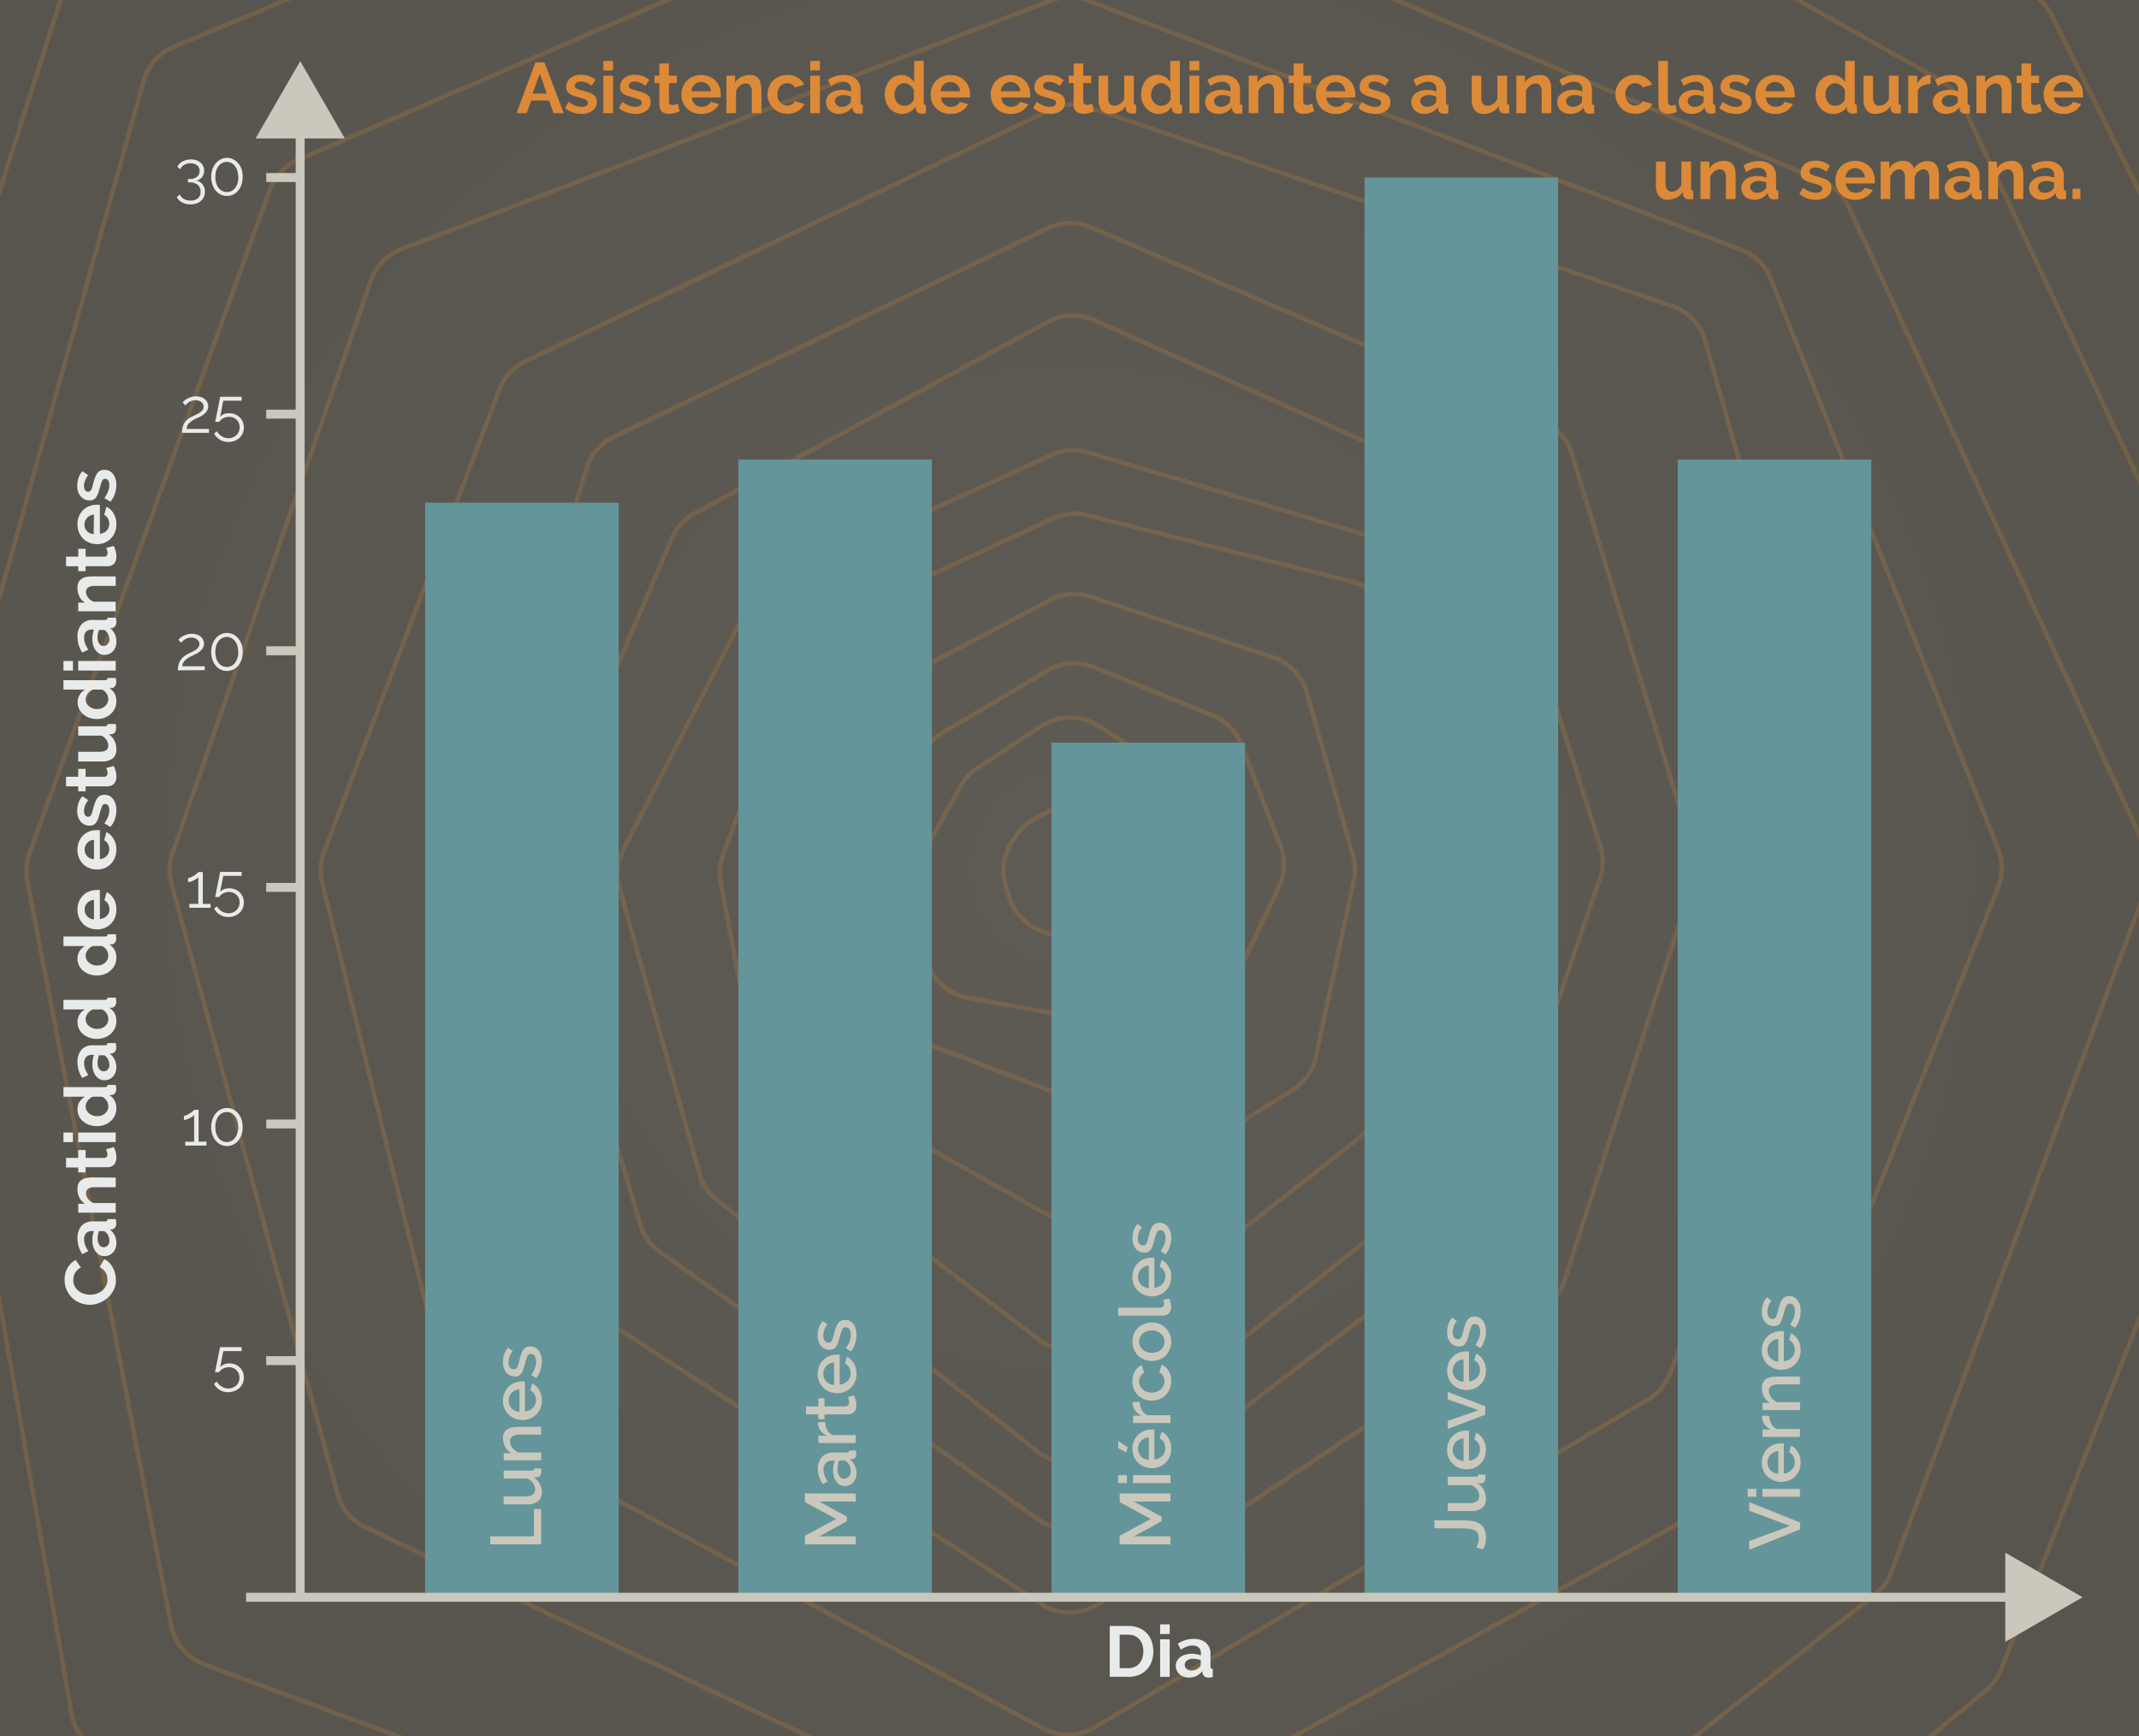 <svg xmlns="http://www.w3.org/2000/svg" xmlns:xlink="http://www.w3.org/1999/xlink" viewBox="0 0 478 388"><rect x="0" y="0" width="478" height="388" fill="#333333" stroke="none"/><defs><style>.cls-1,.cls-11,.cls-5{fill:none;}.cls-2{clip-path:url(#clip-path);}.cls-3{fill:url(#Degradado_sin_nombre_18);}.cls-4{opacity:0.2;}.cls-5{stroke:#dc8a38;}.cls-11,.cls-5{stroke-miterlimit:10;}.cls-6{clip-path:url(#clip-path-2);}.cls-7{fill:url(#Degradado_sin_nombre_18-2);}.cls-8{clip-path:url(#clip-path-3);}.cls-9{fill:url(#Degradado_sin_nombre_18-3);}.cls-10{fill:#64959a;}.cls-11{stroke:#cac8bc;stroke-width:2px;}.cls-12{fill:#dc8a38;}.cls-13{fill:#e9ebea;}.cls-14{fill:#cac8bc;}</style><clipPath id="clip-path"><rect class="cls-1" x="-535.42" y="-0.63" width="478" height="388.63"/></clipPath><radialGradient id="Degradado_sin_nombre_18" cx="-296.42" cy="194" r="269.19" gradientUnits="userSpaceOnUse"><stop offset="0" stop-color="#5e5b54"/><stop offset="1" stop-color="#58554e"/></radialGradient><clipPath id="clip-path-2"><rect class="cls-1" x="547.38" y="-0.63" width="478" height="388.63"/></clipPath><radialGradient id="Degradado_sin_nombre_18-2" cx="786.38" cy="194" r="269.19" xlink:href="#Degradado_sin_nombre_18"/><clipPath id="clip-path-3"><rect class="cls-1" y="-0.63" width="478" height="388.63"/></clipPath><radialGradient id="Degradado_sin_nombre_18-3" cx="239" cy="194" r="269.19" xlink:href="#Degradado_sin_nombre_18"/></defs><title>autop2</title><g id="fondo"><g class="cls-2"><rect class="cls-3" x="-619.25" y="-7.77" width="645.66" height="403.54"/><g class="cls-4"><path class="cls-5" d="M-87.34-7.52l8,7.69A11.78,11.78,0,0,1-77,3.35L15.61,189.22a11.6,11.6,0,0,1,.48,9.27L-57.58,395"/><line class="cls-5" x1="-46.48" y1="-7.52" x2="26.66" y2="143.81"/><line class="cls-5" x1="26.66" y1="256.3" x2="-14.2" y2="395.52"/><line class="cls-5" x1="-10.16" y1="-8.02" x2="26.15" y2="33.34"/><line class="cls-5" x1="26.15" y1="362.73" x2="12.03" y2="395.52"/></g></g><g class="cls-6"><rect class="cls-7" x="463.55" y="-7.77" width="645.66" height="403.54"/><g class="cls-4"><path class="cls-5" d="M525.34-8,472.78,191.79a11.63,11.63,0,0,0-.29,4.47L498.61,395"/><line class="cls-5" x1="494.57" y1="-7.52" x2="463.3" y2="86.81"/><line class="cls-5" x1="463.8" y1="344.57" x2="475.4" y2="396.02"/></g></g><g class="cls-8"><rect class="cls-9" x="-83.83" y="-7.77" width="645.66" height="403.54"/><g class="cls-4"><path class="cls-5" d="M206.46,190.51l8.14-14.73a11.64,11.64,0,0,1,3.79-4.1l14.32-9.42a11.65,11.65,0,0,1,12.64-.09L259.19,171a11.58,11.58,0,0,1,4.63,5.7l4.59,12.15a11.66,11.66,0,0,1-.81,9.93l-6.4,11.06a11.58,11.58,0,0,1-3.26,3.6L243,224.2a11.62,11.62,0,0,1-8.87,2L216.31,223a11.61,11.61,0,0,1-9.49-10.14l-1.73-15.42A11.64,11.64,0,0,1,206.46,190.51Z"/><path class="cls-5" d="M233.2,181.93l-2,1.08a11.7,11.7,0,0,0-4.18,3.82l-.86,1.3a11.64,11.64,0,0,0-1.4,9.89l.78,2.48a11.63,11.63,0,0,0,5,6.45l.39.24a11.63,11.63,0,0,0,14.51-1.94l1.15-1.21a11.65,11.65,0,0,0,2.74-4.83l.75-2.69a11.57,11.57,0,0,0,.28-5.1l-.21-1.21a11.61,11.61,0,0,0-5.52-8h0A11.65,11.65,0,0,0,233.2,181.93Z"/><path class="cls-5" d="M234.05,149.86l-23.44,13.9a11.7,11.7,0,0,0-4.73,5.37l-9.53,21.93a11.59,11.59,0,0,0-.92,5.61l2.19,25.91a11.61,11.61,0,0,0,7.44,9.89l28.57,10.88a11.66,11.66,0,0,0,10.25-1l26.76-16.55a11.66,11.66,0,0,0,4.38-4.9l10.76-22.67a11.62,11.62,0,0,0,.35-9.16l-8.72-22.64a11.56,11.56,0,0,0-6.48-6.6l-26.59-10.77A11.63,11.63,0,0,0,234.05,149.86Z"/><path class="cls-5" d="M234.61,134.11,199,152.93a11.6,11.6,0,0,0-5.39,6l-12.69,32.36a11.54,11.54,0,0,0-.78,5l2.76,40.37a11.64,11.64,0,0,0,5.91,9.35l44.46,25a11.62,11.62,0,0,0,11.82-.26l43.71-27.1a11.56,11.56,0,0,0,5.24-7.43l8.49-39.41a11.66,11.66,0,0,0-.18-5.63L292,154.73a11.62,11.62,0,0,0-7.52-7.85l-40.73-13.53A11.64,11.64,0,0,0,234.61,134.11Z"/><path class="cls-5" d="M235.27,115.86l-51,23.67a11.62,11.62,0,0,0-6,6.49L161.59,191a11.63,11.63,0,0,0-.53,6.21l9.77,51.7a11.62,11.62,0,0,0,4.38,7.09l56.91,43.32a11.63,11.63,0,0,0,14.2-.09L302.89,255a11.65,11.65,0,0,0,4.27-7l9.94-52.41a11.88,11.88,0,0,0,.11-3.62l-6.6-52.25a11.61,11.61,0,0,0-8.71-9.82L243,115.13A11.61,11.61,0,0,0,235.27,115.86Z"/><path class="cls-5" d="M235,101.67,172.81,130a11.62,11.62,0,0,0-5.52,5.27l-28,54.65a11.6,11.6,0,0,0-.85,8.44l17.86,63.88a11.59,11.59,0,0,0,4,6l71.5,56.09a11.63,11.63,0,0,0,14.42-.05l71.17-56.69a11.61,11.61,0,0,0,4-6.19L338,197.05A11.61,11.61,0,0,0,338,191l-17.33-61.19a11.59,11.59,0,0,0-7.87-8L243.17,101.1A11.58,11.58,0,0,0,235,101.67Z"/><path class="cls-5" d="M234.2,71.9l-78.94,42.83a11.65,11.65,0,0,0-5.15,5.65l-29.27,68.51a11.68,11.68,0,0,0-.46,7.86l22.67,76.83a11.64,11.64,0,0,0,4.44,6.2L232,339.55a11.61,11.61,0,0,0,13.76-.24L328,276.54a11.62,11.62,0,0,0,3.95-5.48l25.57-74.7a11.52,11.52,0,0,0,.08-7.27l-23.07-72.92a11.65,11.65,0,0,0-6.33-7.1L244.5,71.51A11.63,11.63,0,0,0,234.2,71.9Z"/><path class="cls-5" d="M234.18,51l-97,46.64a11.59,11.59,0,0,0-6.07,7.06l-26.52,86.12a11.65,11.65,0,0,0-.14,6.36l23.29,89.36a11.62,11.62,0,0,0,4.91,6.81l100.16,65.11a11.63,11.63,0,0,0,12.78-.07l99.46-66.24a11.68,11.68,0,0,0,4.63-6.12l28.57-88.84a11.57,11.57,0,0,0,.06-6.94l-27-88.7a11.58,11.58,0,0,0-6.53-7.3l-101-43.45A11.61,11.61,0,0,0,234.18,51Z"/><path class="cls-5" d="M234.67,24.55,117.42,80.76a11.63,11.63,0,0,0-5.84,6.36L72.43,190.37a11.66,11.66,0,0,0-.42,6.89L99.8,310.43a11.61,11.61,0,0,0,5.8,7.48L233.17,386.3a11.62,11.62,0,0,0,11.42-.25l123.75-73.37a11.64,11.64,0,0,0,5-6l39.85-109.12a11.61,11.61,0,0,0,.26-7.16L381.06,76.21a11.64,11.64,0,0,0-7.43-7.84L243.45,24A11.62,11.62,0,0,0,234.67,24.55Z"/><path class="cls-5" d="M275.57,395.52,390.4,332.06a11.65,11.65,0,0,0,5.17-5.88l50.95-127.87a11.64,11.64,0,0,0,0-8.61L395.73,62.36a11.61,11.61,0,0,0-6.65-6.56L243.1.14a11.64,11.64,0,0,0-8.3,0L89.71,55.68a11.63,11.63,0,0,0-6.82,7L38.56,190.61a11.63,11.63,0,0,0-.24,6.86l37.1,136.38a11.63,11.63,0,0,0,6.25,7.46L195.37,395"/><path class="cls-5" d="M294.23-7.52l112.93,48a11.63,11.63,0,0,1,6,5.82l66.18,143a11.6,11.6,0,0,1,.34,8.94l-57,153a11.62,11.62,0,0,1-3.69,5.06l-49.63,39.21"/><path class="cls-5" d="M422.36,395.52l21.41-17.74a11.53,11.53,0,0,0,3.41-4.69l69.18-175.68a11.61,11.61,0,0,0-.3-9.21L438.43,23.11a11.61,11.61,0,0,0-4.82-5.18L387.55-8"/><path class="cls-5" d="M448.08-7.52l8,7.69a11.58,11.58,0,0,1,2.34,3.18L551,189.22a11.64,11.64,0,0,1,.48,9.27L477.84,395"/><path class="cls-5" d="M167.62-8l-101,43.7a11.63,11.63,0,0,0-6.32,6.71L6.58,190.73a11.58,11.58,0,0,0-.48,6.17L38.25,363.24a11.63,11.63,0,0,0,7.36,8.69l63.5,23.59"/><path class="cls-5" d="M81.87-7.52l-43.07,18a11.62,11.62,0,0,0-6.71,7.6L-16.32,191.47a11.65,11.65,0,0,0-.25,5.12L16,383a11.6,11.6,0,0,0,7.15,8.8l9.34,3.72"/><path class="cls-5" d="M19.83-7.52l-1.9,1.35A11.66,11.66,0,0,0,13.59-.23l-61,191.37a11.51,11.51,0,0,0-.41,5.31L-17,395.52"/></g></g></g><g id="contenido"><rect class="cls-10" x="95.01" y="112.34" width="43.25" height="244.61"/><rect class="cls-10" x="164.99" y="102.71" width="43.25" height="254.23"/><rect class="cls-10" x="234.97" y="165.95" width="43.25" height="190.99"/><rect class="cls-10" x="304.94" y="39.67" width="43.25" height="317.27"/><rect class="cls-10" x="374.92" y="102.71" width="43.25" height="254.23"/><line class="cls-11" x1="67.08" y1="356.94" x2="55" y2="356.94"/><line class="cls-11" x1="67.08" y1="304.06" x2="59.49" y2="304.06"/><line class="cls-11" x1="67.08" y1="251.18" x2="59.49" y2="251.18"/><line class="cls-11" x1="67.08" y1="198.31" x2="59.49" y2="198.31"/><line class="cls-11" x1="67.08" y1="145.43" x2="59.49" y2="145.43"/><line class="cls-11" x1="67.08" y1="92.55" x2="59.49" y2="92.55"/><line class="cls-11" x1="67.08" y1="39.67" x2="59.49" y2="39.67"/><path class="cls-12" d="M119.66,13.93h2l4.32,11.36h-2.28l-1-2.83h-4l-1,2.83h-2.27Zm2.55,7-1.57-4.47L119,20.91Z"/><path class="cls-12" d="M130.05,25.45a6.64,6.64,0,0,1-2.07-.33,5.22,5.22,0,0,1-1.72-1l.8-1.35a7.25,7.25,0,0,0,1.49.83,4.19,4.19,0,0,0,1.45.28,1.84,1.84,0,0,0,1-.24.79.79,0,0,0,.37-.69.7.7,0,0,0-.44-.66,8.6,8.6,0,0,0-1.4-.48c-.55-.15-1-.29-1.4-.43a3.74,3.74,0,0,1-.92-.47,1.65,1.65,0,0,1-.52-.61,2,2,0,0,1-.16-.82,2.74,2.74,0,0,1,.25-1.16,2.57,2.57,0,0,1,.7-.87,3.28,3.28,0,0,1,1-.55,4.17,4.17,0,0,1,1.3-.19,5.66,5.66,0,0,1,1.77.27,4.37,4.37,0,0,1,1.51.88l-.86,1.3a5.14,5.14,0,0,0-1.24-.71,3.39,3.39,0,0,0-1.2-.22,1.73,1.73,0,0,0-.91.22.79.79,0,0,0-.37.72.7.7,0,0,0,.09.37.79.79,0,0,0,.28.26,3.3,3.3,0,0,0,.51.21c.2.07.46.14.77.22.58.15,1.07.3,1.48.45a4.13,4.13,0,0,1,1,.51,1.9,1.9,0,0,1,.58.66,2.08,2.08,0,0,1,.18.91,2.31,2.31,0,0,1-.91,1.94A4,4,0,0,1,130.05,25.45Z"/><path class="cls-12" d="M134.83,15.74V13.61H137v2.13Zm0,9.55V16.91H137v8.38Z"/><path class="cls-12" d="M142.08,25.45a6.58,6.58,0,0,1-2.06-.33,5.17,5.17,0,0,1-1.73-1l.8-1.35a7.25,7.25,0,0,0,1.49.83,4.19,4.19,0,0,0,1.45.28,1.84,1.84,0,0,0,1-.24.77.77,0,0,0,.37-.69.7.7,0,0,0-.43-.66,9.18,9.18,0,0,0-1.41-.48c-.55-.15-1-.29-1.39-.43a3.65,3.65,0,0,1-.93-.47,1.53,1.53,0,0,1-.51-.61,1.88,1.88,0,0,1-.16-.82,2.74,2.74,0,0,1,.24-1.16,2.57,2.57,0,0,1,.7-.87,3.28,3.28,0,0,1,1-.55,4.17,4.17,0,0,1,1.3-.19,5.66,5.66,0,0,1,1.77.27,4.37,4.37,0,0,1,1.51.88l-.86,1.3a5.14,5.14,0,0,0-1.24-.71,3.38,3.38,0,0,0-1.19-.22,1.74,1.74,0,0,0-.92.22.79.79,0,0,0-.36.72.7.7,0,0,0,.08.37.88.88,0,0,0,.28.26,3.3,3.3,0,0,0,.51.21l.77.22c.58.15,1.07.3,1.48.45a4.13,4.13,0,0,1,1,.51,1.8,1.8,0,0,1,.58.66,2.08,2.08,0,0,1,.18.91,2.31,2.31,0,0,1-.91,1.94A4,4,0,0,1,142.08,25.45Z"/><path class="cls-12" d="M151.89,24.86a7.89,7.89,0,0,1-1.06.38,4.33,4.33,0,0,1-1.31.2,2.84,2.84,0,0,1-.84-.12A1.76,1.76,0,0,1,148,25a1.64,1.64,0,0,1-.47-.64,2.24,2.24,0,0,1-.18-.95V18.56h-1.1V16.91h1.1V14.19h2.15v2.72h1.76v1.65h-1.76v4.09a.77.77,0,0,0,.23.63.84.84,0,0,0,.57.19,2.06,2.06,0,0,0,.65-.11c.22-.08.39-.14.52-.2Z"/><path class="cls-12" d="M156.69,25.45a4.7,4.7,0,0,1-1.83-.34,4.17,4.17,0,0,1-2.28-2.31,4.64,4.64,0,0,1-.31-1.65,4.53,4.53,0,0,1,.31-1.69,4,4,0,0,1,.88-1.39,4.08,4.08,0,0,1,1.4-.95,4.88,4.88,0,0,1,3.68,0,4.13,4.13,0,0,1,1.37.94,4,4,0,0,1,.87,1.38,4.7,4.7,0,0,1,.29,1.63c0,.14,0,.27,0,.4a1,1,0,0,1,0,.32h-6.48a2.91,2.91,0,0,0,.24.88,2.3,2.3,0,0,0,.5.65,2,2,0,0,0,.69.42,2.14,2.14,0,0,0,.8.14,2.48,2.48,0,0,0,1.21-.31,1.69,1.69,0,0,0,.77-.82l1.84.51a3.73,3.73,0,0,1-1.48,1.58A4.58,4.58,0,0,1,156.69,25.45Zm2.17-5.05a2.23,2.23,0,0,0-.69-1.52,2.28,2.28,0,0,0-2.31-.41,2.06,2.06,0,0,0-.66.42,2.32,2.32,0,0,0-.69,1.51Z"/><path class="cls-12" d="M170.18,25.29H168v-4.7a2.48,2.48,0,0,0-.35-1.47,1.17,1.17,0,0,0-1-.47,1.71,1.71,0,0,0-.65.13,2.45,2.45,0,0,0-.63.36,2.82,2.82,0,0,0-.54.55,2.14,2.14,0,0,0-.35.71v4.89h-2.15V16.91h1.94v1.55a3.24,3.24,0,0,1,1.34-1.25,4.32,4.32,0,0,1,2-.45,2.55,2.55,0,0,1,1.28.29,2.21,2.21,0,0,1,.77.75,3.25,3.25,0,0,1,.37,1.06,6.78,6.78,0,0,1,.11,1.2Z"/><path class="cls-12" d="M171.52,21.1a4.57,4.57,0,0,1,.3-1.66,4.23,4.23,0,0,1,.88-1.38,4.16,4.16,0,0,1,1.4-.94,4.48,4.48,0,0,1,1.84-.36,4.38,4.38,0,0,1,2.34.6,3.72,3.72,0,0,1,1.45,1.55l-2.1.64a1.82,1.82,0,0,0-.72-.71,2,2,0,0,0-1-.25,2,2,0,0,0-.86.18,2.22,2.22,0,0,0-.7.51,2.33,2.33,0,0,0-.46.8,2.8,2.8,0,0,0-.17,1,3,3,0,0,0,.17,1,2.54,2.54,0,0,0,.48.8,2.05,2.05,0,0,0,1.54.71,2.06,2.06,0,0,0,1.06-.29,1.57,1.57,0,0,0,.68-.7l2.1.64a3.49,3.49,0,0,1-1.42,1.56,4.47,4.47,0,0,1-2.39.61,4.71,4.71,0,0,1-1.84-.35,4.14,4.14,0,0,1-1.39-1,4.36,4.36,0,0,1-1.2-3Z"/><path class="cls-12" d="M181.07,15.74V13.61h2.15v2.13Zm0,9.55V16.91h2.15v8.38Z"/><path class="cls-12" d="M187.44,25.45a3.29,3.29,0,0,1-1.14-.2,2.73,2.73,0,0,1-.91-.56,2.64,2.64,0,0,1-.6-.84,2.59,2.59,0,0,1-.21-1.05,2.29,2.29,0,0,1,.26-1.1,2.43,2.43,0,0,1,.74-.86,3.9,3.9,0,0,1,1.12-.55,5.06,5.06,0,0,1,1.44-.2,5.7,5.7,0,0,1,1.1.1,4.09,4.09,0,0,1,.95.27V20a1.71,1.71,0,0,0-.47-1.28,2,2,0,0,0-1.4-.45,3.66,3.66,0,0,0-1.31.24,6.12,6.12,0,0,0-1.32.71L185,17.84a6.17,6.17,0,0,1,3.49-1.08,4.12,4.12,0,0,1,2.81.89,3.28,3.28,0,0,1,1,2.57v2.61a.77.77,0,0,0,.12.48.54.54,0,0,0,.39.16v1.82a4.47,4.47,0,0,1-.95.11,1.43,1.43,0,0,1-.93-.27,1.14,1.14,0,0,1-.41-.72l-.05-.46a3.76,3.76,0,0,1-1.36,1.12A4,4,0,0,1,187.44,25.45Zm.61-1.57a2.77,2.77,0,0,0,1-.19,2,2,0,0,0,.76-.51.77.77,0,0,0,.35-.61v-1a6.25,6.25,0,0,0-.83-.23,4.41,4.41,0,0,0-.86-.09,2.28,2.28,0,0,0-1.36.38,1.11,1.11,0,0,0-.53.95,1.16,1.16,0,0,0,.41.9A1.52,1.52,0,0,0,188.05,23.88Z"/><path class="cls-12" d="M201.65,25.45a3.85,3.85,0,0,1-1.6-.33,3.94,3.94,0,0,1-1.27-.93A4.48,4.48,0,0,1,198,22.8a4.71,4.71,0,0,1-.3-1.7,5.22,5.22,0,0,1,.28-1.7,4.49,4.49,0,0,1,.78-1.37,3.45,3.45,0,0,1,2.69-1.27,3.19,3.19,0,0,1,1.67.45,3.33,3.33,0,0,1,1.16,1.17V13.61h2.14v9.22a.85.85,0,0,0,.11.48.54.54,0,0,0,.39.16v1.82a4.42,4.42,0,0,1-.91.11,1.51,1.51,0,0,1-.95-.28,1.09,1.09,0,0,1-.41-.76l-.05-.52A3,3,0,0,1,203.3,25,3.48,3.48,0,0,1,201.65,25.45Zm.56-1.82a2,2,0,0,0,.62-.11,1.91,1.91,0,0,0,.59-.29,2.62,2.62,0,0,0,.49-.45,1.88,1.88,0,0,0,.33-.56v-2a2.76,2.76,0,0,0-.36-.65,2.55,2.55,0,0,0-.53-.51,2.91,2.91,0,0,0-.62-.34,1.71,1.71,0,0,0-.65-.13,1.91,1.91,0,0,0-.89.21,2.09,2.09,0,0,0-.7.56,2.64,2.64,0,0,0-.44.83,2.85,2.85,0,0,0-.16,1,2.54,2.54,0,0,0,.17,1,2.74,2.74,0,0,0,.48.79,2.4,2.4,0,0,0,.73.53A2.35,2.35,0,0,0,202.21,23.63Z"/><path class="cls-12" d="M212.38,25.45a4.61,4.61,0,0,1-1.82-.34,4.17,4.17,0,0,1-2.28-2.31,4.44,4.44,0,0,1-.31-1.65,4.73,4.73,0,0,1,.3-1.69,4.1,4.1,0,0,1,2.28-2.34,4.59,4.59,0,0,1,1.85-.36,4.46,4.46,0,0,1,1.83.36,4.07,4.07,0,0,1,1.38.94,4,4,0,0,1,.86,1.38,4.49,4.49,0,0,1,.3,1.63c0,.14,0,.27,0,.4a2.31,2.31,0,0,1,0,.32h-6.48a2.43,2.43,0,0,0,.24.88,2.27,2.27,0,0,0,.49.65,2.24,2.24,0,0,0,.69.42,2.18,2.18,0,0,0,.8.14,2.45,2.45,0,0,0,1.21-.31,1.67,1.67,0,0,0,.78-.82l1.84.51a3.8,3.8,0,0,1-1.48,1.58A4.62,4.62,0,0,1,212.38,25.45Zm2.18-5.05a2.24,2.24,0,0,0-.7-1.52,2.26,2.26,0,0,0-2.3-.41,2.23,2.23,0,0,0-.67.42,2.25,2.25,0,0,0-.68,1.51Z"/><path class="cls-12" d="M225.81,25.45a4.7,4.7,0,0,1-1.83-.34,4.11,4.11,0,0,1-1.39-.94,4.21,4.21,0,0,1-.89-1.37,4.44,4.44,0,0,1-.31-1.65,4.73,4.73,0,0,1,.3-1.69A4.1,4.1,0,0,1,224,17.12a4.59,4.59,0,0,1,1.85-.36,4.39,4.39,0,0,1,1.83.36,4.07,4.07,0,0,1,1.38.94,3.87,3.87,0,0,1,.86,1.38,4.49,4.49,0,0,1,.3,1.63c0,.14,0,.27,0,.4a1.39,1.39,0,0,1,0,.32h-6.48a2.43,2.43,0,0,0,.24.88,2.3,2.3,0,0,0,.5.65,2,2,0,0,0,.69.42,2.14,2.14,0,0,0,.8.14,2.48,2.48,0,0,0,1.21-.31,1.69,1.69,0,0,0,.77-.82l1.84.51a3.73,3.73,0,0,1-1.48,1.58A4.58,4.58,0,0,1,225.81,25.45ZM228,20.4a2.23,2.23,0,0,0-.69-1.52,2.28,2.28,0,0,0-2.31-.41,2.06,2.06,0,0,0-.66.42,2.32,2.32,0,0,0-.69,1.51Z"/><path class="cls-12" d="M234.67,25.45a6.58,6.58,0,0,1-2.06-.33,5.17,5.17,0,0,1-1.73-1l.8-1.35a7.06,7.06,0,0,0,1.5.83,4.09,4.09,0,0,0,1.44.28,1.82,1.82,0,0,0,1-.24A.77.77,0,0,0,236,23a.7.7,0,0,0-.43-.66,9.18,9.18,0,0,0-1.41-.48c-.55-.15-1-.29-1.39-.43a3.65,3.65,0,0,1-.93-.47,1.53,1.53,0,0,1-.51-.61,1.88,1.88,0,0,1-.16-.82,2.74,2.74,0,0,1,.24-1.16,2.57,2.57,0,0,1,.7-.87,3.28,3.28,0,0,1,1-.55,4.17,4.17,0,0,1,1.3-.19,5.66,5.66,0,0,1,1.77.27,4.37,4.37,0,0,1,1.51.88l-.86,1.3a5.14,5.14,0,0,0-1.24-.71,3.38,3.38,0,0,0-1.19-.22,1.74,1.74,0,0,0-.92.22.79.79,0,0,0-.36.72.81.81,0,0,0,.08.37.88.88,0,0,0,.28.26,3.3,3.3,0,0,0,.51.21l.77.22c.58.15,1.07.3,1.48.45a4,4,0,0,1,1,.51,1.8,1.8,0,0,1,.58.66,2.08,2.08,0,0,1,.18.91,2.31,2.31,0,0,1-.91,1.94A4,4,0,0,1,234.67,25.45Z"/><path class="cls-12" d="M244.48,24.86a7.89,7.89,0,0,1-1.06.38,4.33,4.33,0,0,1-1.31.2,2.84,2.84,0,0,1-.84-.12,1.74,1.74,0,0,1-1.16-1,2.24,2.24,0,0,1-.18-.95V18.56h-1.1V16.91h1.1V14.19h2.15v2.72h1.76v1.65h-1.76v4.09a.77.77,0,0,0,.23.63.85.85,0,0,0,.57.19,2.06,2.06,0,0,0,.65-.11l.52-.2Z"/><path class="cls-12" d="M248.16,25.45a2.39,2.39,0,0,1-2-.83,3.84,3.84,0,0,1-.67-2.46V16.91h2.14v4.78c0,1.29.47,1.94,1.39,1.94a2.21,2.21,0,0,0,1.21-.38,2.65,2.65,0,0,0,1-1.14v-5.2h2.15v5.92a.77.77,0,0,0,.12.48.54.54,0,0,0,.39.16v1.82a4.72,4.72,0,0,1-.54.08l-.39,0a1.51,1.51,0,0,1-.93-.27,1,1,0,0,1-.43-.72l-.05-.68a3.53,3.53,0,0,1-1.44,1.3A4.27,4.27,0,0,1,248.16,25.45Z"/><path class="cls-12" d="M259,25.45a3.85,3.85,0,0,1-1.6-.33,4,4,0,0,1-1.27-.93,4.48,4.48,0,0,1-.82-1.39,4.71,4.71,0,0,1-.3-1.7,5.22,5.22,0,0,1,.28-1.7A4.49,4.49,0,0,1,256,18a3.53,3.53,0,0,1,1.18-.93,3.45,3.45,0,0,1,1.51-.34,3.17,3.17,0,0,1,1.67.45,3.25,3.25,0,0,1,1.16,1.17V13.61h2.14v9.22a.77.77,0,0,0,.12.48.5.5,0,0,0,.38.16v1.82a4.42,4.42,0,0,1-.91.11,1.51,1.51,0,0,1-.95-.28,1.09,1.09,0,0,1-.41-.76l-.05-.52a3,3,0,0,1-1.26,1.2A3.45,3.45,0,0,1,259,25.45Zm.56-1.82a2,2,0,0,0,.62-.11,1.81,1.81,0,0,0,.59-.29,2.34,2.34,0,0,0,.49-.45,1.88,1.88,0,0,0,.33-.56v-2a2.44,2.44,0,0,0-.36-.65,2.33,2.33,0,0,0-.53-.51,2.69,2.69,0,0,0-.62-.34,1.71,1.71,0,0,0-.65-.13,1.91,1.91,0,0,0-.89.21,2,2,0,0,0-.69.56,2.47,2.47,0,0,0-.45.83,2.85,2.85,0,0,0-.16,1,2.58,2.58,0,0,0,.65,1.76,2.19,2.19,0,0,0,1.67.72Z"/><path class="cls-12" d="M265.81,15.74V13.61H268v2.13Zm0,9.55V16.91H268v8.38Z"/><path class="cls-12" d="M272.17,25.45a3.24,3.24,0,0,1-1.13-.2,2.63,2.63,0,0,1-.91-.56,2.49,2.49,0,0,1-.6-.84,2.44,2.44,0,0,1-.22-1.05,2.41,2.41,0,0,1,.26-1.1,2.54,2.54,0,0,1,.74-.86,3.84,3.84,0,0,1,1.13-.55,5,5,0,0,1,1.44-.2,5.6,5.6,0,0,1,1.09.1,4.18,4.18,0,0,1,1,.27V20a1.67,1.67,0,0,0-.48-1.28,2,2,0,0,0-1.4-.45,3.74,3.74,0,0,0-1.31.24,6.06,6.06,0,0,0-1.31.71l-.66-1.36a6.17,6.17,0,0,1,3.49-1.08,4.1,4.1,0,0,1,2.81.89,3.24,3.24,0,0,1,1,2.57v2.61a.77.77,0,0,0,.12.48.54.54,0,0,0,.39.16v1.82a4.38,4.38,0,0,1-.94.11,1.44,1.44,0,0,1-.94-.27,1.19,1.19,0,0,1-.41-.72l0-.46a3.84,3.84,0,0,1-1.36,1.12A4,4,0,0,1,272.17,25.45Zm.61-1.57a2.73,2.73,0,0,0,1-.19,1.88,1.88,0,0,0,.76-.51.76.76,0,0,0,.36-.61v-1a6.4,6.4,0,0,0-.84-.23,4.34,4.34,0,0,0-.86-.09,2.3,2.3,0,0,0-1.36.38,1.14,1.14,0,0,0-.11,1.85A1.5,1.5,0,0,0,272.78,23.88Z"/><path class="cls-12" d="M286.86,25.29h-2.14v-4.7a2.48,2.48,0,0,0-.35-1.47,1.17,1.17,0,0,0-1-.47,1.8,1.8,0,0,0-.66.13,2.73,2.73,0,0,0-1.17.91,2.35,2.35,0,0,0-.35.71v4.89h-2.14V16.91H281v1.55a3.13,3.13,0,0,1,1.34-1.25,4.31,4.31,0,0,1,2-.45,2.53,2.53,0,0,1,1.28.29,2.13,2.13,0,0,1,.77.75,3.26,3.26,0,0,1,.38,1.06,6.78,6.78,0,0,1,.1,1.2Z"/><path class="cls-12" d="M293.68,24.86a7.89,7.89,0,0,1-1.06.38,4.33,4.33,0,0,1-1.31.2,2.84,2.84,0,0,1-.84-.12,1.76,1.76,0,0,1-.69-.36,1.64,1.64,0,0,1-.47-.64,2.24,2.24,0,0,1-.18-.95V18.56H288V16.91h1.1V14.19h2.15v2.72H293v1.65h-1.76v4.09a.74.74,0,0,0,.23.63.84.84,0,0,0,.57.19,2.06,2.06,0,0,0,.65-.11l.52-.2Z"/><path class="cls-12" d="M298.48,25.45a4.7,4.7,0,0,1-1.83-.34,4.17,4.17,0,0,1-2.28-2.31,4.64,4.64,0,0,1-.31-1.65,4.53,4.53,0,0,1,.31-1.69,4,4,0,0,1,.88-1.39,4.08,4.08,0,0,1,1.4-.95,4.88,4.88,0,0,1,3.68,0,4.13,4.13,0,0,1,1.37.94,4,4,0,0,1,.87,1.38,4.7,4.7,0,0,1,.29,1.63c0,.14,0,.27,0,.4a1,1,0,0,1,0,.32h-6.48a2.91,2.91,0,0,0,.24.88,2.3,2.3,0,0,0,.5.65,2,2,0,0,0,.69.42,2.14,2.14,0,0,0,.8.14,2.48,2.48,0,0,0,1.21-.31,1.69,1.69,0,0,0,.77-.82l1.84.51a3.73,3.73,0,0,1-1.48,1.58A4.58,4.58,0,0,1,298.48,25.45Zm2.17-5.05a2.23,2.23,0,0,0-.69-1.52,2.28,2.28,0,0,0-2.31-.41,2.06,2.06,0,0,0-.66.42,2.32,2.32,0,0,0-.69,1.51Z"/><path class="cls-12" d="M307.34,25.45a6.58,6.58,0,0,1-2.06-.33,5.27,5.27,0,0,1-1.73-1l.8-1.35a7.06,7.06,0,0,0,1.5.83,4.09,4.09,0,0,0,1.44.28,1.82,1.82,0,0,0,1-.24.77.77,0,0,0,.37-.69.69.69,0,0,0-.43-.66,9.18,9.18,0,0,0-1.41-.48c-.54-.15-1-.29-1.39-.43a3.65,3.65,0,0,1-.93-.47,1.53,1.53,0,0,1-.51-.61,1.88,1.88,0,0,1-.16-.82,2.6,2.6,0,0,1,.25-1.16,2.42,2.42,0,0,1,.69-.87,3.28,3.28,0,0,1,1.05-.55,4.17,4.17,0,0,1,1.3-.19,5.66,5.66,0,0,1,1.77.27,4.37,4.37,0,0,1,1.51.88l-.86,1.3a5.14,5.14,0,0,0-1.24-.71,3.38,3.38,0,0,0-1.19-.22,1.7,1.7,0,0,0-.91.22.77.77,0,0,0-.37.72.7.7,0,0,0,.09.37.71.71,0,0,0,.28.26,2.78,2.78,0,0,0,.5.21c.21.07.47.14.78.22.57.15,1.07.3,1.48.45a4,4,0,0,1,1,.51,1.8,1.8,0,0,1,.58.66,2.08,2.08,0,0,1,.18.91,2.31,2.31,0,0,1-.91,1.94A4,4,0,0,1,307.34,25.45Z"/><path class="cls-12" d="M318.25,25.45a3.24,3.24,0,0,1-1.13-.2,2.68,2.68,0,0,1-.92-.56,2.8,2.8,0,0,1-.6-.84,2.59,2.59,0,0,1-.21-1.05,2.41,2.41,0,0,1,.26-1.1,2.54,2.54,0,0,1,.74-.86,3.84,3.84,0,0,1,1.13-.55,5,5,0,0,1,1.44-.2,5.67,5.67,0,0,1,1.09.1,4,4,0,0,1,.95.27V20a1.67,1.67,0,0,0-.47-1.28,2,2,0,0,0-1.4-.45,3.7,3.7,0,0,0-1.31.24,6.06,6.06,0,0,0-1.31.71l-.66-1.36a6.17,6.17,0,0,1,3.49-1.08,4.1,4.1,0,0,1,2.81.89,3.28,3.28,0,0,1,1,2.57v2.61a.77.77,0,0,0,.12.48.54.54,0,0,0,.39.16v1.82a4.38,4.38,0,0,1-.94.11,1.44,1.44,0,0,1-.94-.27,1.19,1.19,0,0,1-.41-.72l-.05-.46A3.68,3.68,0,0,1,320,25.07,4,4,0,0,1,318.25,25.45Zm.61-1.57a2.73,2.73,0,0,0,1-.19,1.88,1.88,0,0,0,.76-.51.75.75,0,0,0,.35-.61v-1a5.85,5.85,0,0,0-.83-.23,4.34,4.34,0,0,0-.86-.09,2.28,2.28,0,0,0-1.36.38,1.14,1.14,0,0,0-.11,1.85A1.5,1.5,0,0,0,318.86,23.88Z"/><path class="cls-12" d="M331.55,25.45a2.39,2.39,0,0,1-2-.83,3.84,3.84,0,0,1-.67-2.46V16.91h2.14v4.78c0,1.29.47,1.94,1.39,1.94a2.21,2.21,0,0,0,1.21-.38,2.65,2.65,0,0,0,1-1.14v-5.2h2.15v5.92a.77.77,0,0,0,.12.48.54.54,0,0,0,.39.16v1.82a4.72,4.72,0,0,1-.54.08l-.39,0a1.51,1.51,0,0,1-.93-.27,1,1,0,0,1-.43-.72l-.05-.68a3.53,3.53,0,0,1-1.44,1.3A4.27,4.27,0,0,1,331.55,25.45Z"/><path class="cls-12" d="M346.67,25.29h-2.15v-4.7a2.41,2.41,0,0,0-.35-1.47,1.15,1.15,0,0,0-1-.47,1.72,1.72,0,0,0-.66.13,2.73,2.73,0,0,0-1.17.91,2.35,2.35,0,0,0-.35.71v4.89h-2.14V16.91h1.93v1.55a3.21,3.21,0,0,1,1.35-1.25,4.25,4.25,0,0,1,2-.45,2.55,2.55,0,0,1,1.28.29,2.13,2.13,0,0,1,.77.75,3,3,0,0,1,.37,1.06,6.78,6.78,0,0,1,.11,1.2Z"/><path class="cls-12" d="M350.83,25.45a3.29,3.29,0,0,1-1.14-.2,2.73,2.73,0,0,1-.91-.56,2.49,2.49,0,0,1-.6-.84A2.59,2.59,0,0,1,348,22.8a2.29,2.29,0,0,1,.26-1.1,2.43,2.43,0,0,1,.74-.86,3.9,3.9,0,0,1,1.12-.55,5.06,5.06,0,0,1,1.44-.2,5.7,5.7,0,0,1,1.1.1,4.09,4.09,0,0,1,.95.27V20a1.71,1.71,0,0,0-.47-1.28,2,2,0,0,0-1.4-.45,3.66,3.66,0,0,0-1.31.24,6.12,6.12,0,0,0-1.32.71l-.65-1.36a6.17,6.17,0,0,1,3.49-1.08,4.07,4.07,0,0,1,2.8.89,3.24,3.24,0,0,1,1,2.57v2.61a.71.71,0,0,0,.13.48.54.54,0,0,0,.39.16v1.82a4.47,4.47,0,0,1-.95.11,1.43,1.43,0,0,1-.93-.27,1.14,1.14,0,0,1-.41-.72L353.9,24a3.76,3.76,0,0,1-1.36,1.12A4,4,0,0,1,350.83,25.45Zm.61-1.57a2.77,2.77,0,0,0,1-.19,2,2,0,0,0,.76-.51.77.77,0,0,0,.35-.61v-1a6.25,6.25,0,0,0-.83-.23,4.41,4.41,0,0,0-.86-.09,2.33,2.33,0,0,0-1.37.38,1.13,1.13,0,0,0-.52.95,1.16,1.16,0,0,0,.41.9A1.52,1.52,0,0,0,351.44,23.88Z"/><path class="cls-12" d="M361,21.1a4.57,4.57,0,0,1,.3-1.66,4.07,4.07,0,0,1,.88-1.38,4.11,4.11,0,0,1,1.39-.94,4.54,4.54,0,0,1,1.84-.36,4.39,4.39,0,0,1,2.35.6,3.76,3.76,0,0,1,1.44,1.55l-2.09.64a1.82,1.82,0,0,0-.72-.71,2,2,0,0,0-1-.25,2.12,2.12,0,0,0-.87.18,2.17,2.17,0,0,0-.69.51,2.35,2.35,0,0,0-.47.8,3,3,0,0,0-.17,1,2.8,2.8,0,0,0,.18,1,2.52,2.52,0,0,0,.47.8,2,2,0,0,0,.7.52,1.89,1.89,0,0,0,.85.19,2.06,2.06,0,0,0,1.06-.29,1.63,1.63,0,0,0,.68-.7l2.1.64a3.51,3.51,0,0,1-1.43,1.56,4.41,4.41,0,0,1-2.38.61,4.68,4.68,0,0,1-1.84-.35,4,4,0,0,1-1.39-1,4.24,4.24,0,0,1-.89-1.39A4.45,4.45,0,0,1,361,21.1Z"/><path class="cls-12" d="M370.57,13.61h2.15v9a1.05,1.05,0,0,0,.22.72.78.78,0,0,0,.64.26,1.64,1.64,0,0,0,.42-.06,3.72,3.72,0,0,0,.44-.16l.29,1.63a4.28,4.28,0,0,1-1,.32,5.85,5.85,0,0,1-1,.11,2.14,2.14,0,0,1-1.56-.54,2,2,0,0,1-.55-1.52Z"/><path class="cls-12" d="M378,25.45a3.25,3.25,0,0,1-1.14-.2,2.73,2.73,0,0,1-.91-.56,2.49,2.49,0,0,1-.6-.84,2.6,2.6,0,0,1-.22-1.05,2.3,2.3,0,0,1,.27-1.1,2.51,2.51,0,0,1,.73-.86,4,4,0,0,1,1.13-.55,5.06,5.06,0,0,1,1.44-.2,5.77,5.77,0,0,1,1.1.1,4.24,4.24,0,0,1,.95.27V20a1.71,1.71,0,0,0-.47-1.28,2,2,0,0,0-1.4-.45,3.66,3.66,0,0,0-1.31.24,6.12,6.12,0,0,0-1.32.71l-.65-1.36A6.17,6.17,0,0,1,379,16.76a4.07,4.07,0,0,1,2.8.89,3.24,3.24,0,0,1,1,2.57v2.61a.77.77,0,0,0,.12.48.55.55,0,0,0,.4.16v1.82a4.47,4.47,0,0,1-.95.11,1.41,1.41,0,0,1-.93-.27,1.14,1.14,0,0,1-.41-.72L381,24a3.76,3.76,0,0,1-1.36,1.12A4,4,0,0,1,378,25.45Zm.61-1.57a2.77,2.77,0,0,0,1-.19,2,2,0,0,0,.76-.51.77.77,0,0,0,.35-.61v-1a6.25,6.25,0,0,0-.83-.23,4.43,4.43,0,0,0-.87-.09,2.32,2.32,0,0,0-1.36.38,1.16,1.16,0,0,0-.11,1.85A1.52,1.52,0,0,0,378.56,23.88Z"/><path class="cls-12" d="M388,25.45a6.58,6.58,0,0,1-2.06-.33,5.27,5.27,0,0,1-1.73-1l.8-1.35a7.06,7.06,0,0,0,1.5.83,4.09,4.09,0,0,0,1.44.28,1.82,1.82,0,0,0,1-.24.77.77,0,0,0,.37-.69.69.69,0,0,0-.43-.66,9.18,9.18,0,0,0-1.41-.48c-.54-.15-1-.29-1.39-.43a3.65,3.65,0,0,1-.93-.47,1.53,1.53,0,0,1-.51-.61,1.88,1.88,0,0,1-.16-.82,2.6,2.6,0,0,1,.25-1.16,2.42,2.42,0,0,1,.69-.87,3.28,3.28,0,0,1,1.05-.55,4.17,4.17,0,0,1,1.3-.19,5.66,5.66,0,0,1,1.77.27,4.37,4.37,0,0,1,1.51.88l-.86,1.3a5.14,5.14,0,0,0-1.24-.71,3.38,3.38,0,0,0-1.19-.22,1.7,1.7,0,0,0-.91.22.77.77,0,0,0-.37.72.7.7,0,0,0,.09.37.71.71,0,0,0,.28.26,2.78,2.78,0,0,0,.5.21c.21.07.47.14.78.22.57.15,1.06.3,1.48.45a4,4,0,0,1,1,.51,1.8,1.8,0,0,1,.58.66,2.08,2.08,0,0,1,.18.91,2.31,2.31,0,0,1-.91,1.94A4,4,0,0,1,388,25.45Z"/><path class="cls-12" d="M396.68,25.45a4.61,4.61,0,0,1-1.82-.34,4.11,4.11,0,0,1-1.39-.94,4.05,4.05,0,0,1-.89-1.37,4.44,4.44,0,0,1-.31-1.65,4.73,4.73,0,0,1,.3-1.69,4.11,4.11,0,0,1,.88-1.39,4.18,4.18,0,0,1,1.4-.95,4.59,4.59,0,0,1,1.85-.36,4.46,4.46,0,0,1,1.83.36,4.07,4.07,0,0,1,1.38.94,3.87,3.87,0,0,1,.86,1.38,4.49,4.49,0,0,1,.3,1.63c0,.14,0,.27,0,.4a1.39,1.39,0,0,1,0,.32h-6.48a2.43,2.43,0,0,0,.24.88,2.13,2.13,0,0,0,.5.65,2.09,2.09,0,0,0,.68.42,2.21,2.21,0,0,0,.8.14,2.45,2.45,0,0,0,1.21-.31,1.67,1.67,0,0,0,.78-.82l1.84.51a3.73,3.73,0,0,1-1.48,1.58A4.62,4.62,0,0,1,396.68,25.45Zm2.18-5.05a2.2,2.2,0,0,0-.7-1.52,2.14,2.14,0,0,0-1.49-.56,2.16,2.16,0,0,0-.81.15,2.06,2.06,0,0,0-.66.42,2.16,2.16,0,0,0-.48.66,2.31,2.31,0,0,0-.21.85Z"/><path class="cls-12" d="M409.69,25.45a3.73,3.73,0,0,1-2.86-1.26A4.51,4.51,0,0,1,406,22.8a5.21,5.21,0,0,1,0-3.4,4.47,4.47,0,0,1,.77-1.37A3.56,3.56,0,0,1,408,17.1a3.44,3.44,0,0,1,1.5-.34,3.24,3.24,0,0,1,2.83,1.62V13.61h2.15v9.22a.85.85,0,0,0,.11.48.5.5,0,0,0,.38.16v1.82a4.34,4.34,0,0,1-.91.11,1.48,1.48,0,0,1-.94-.28,1.07,1.07,0,0,1-.42-.76l0-.52a3,3,0,0,1-1.25,1.2A3.49,3.49,0,0,1,409.69,25.45Zm.56-1.82a2,2,0,0,0,.63-.11,1.91,1.91,0,0,0,.59-.29,3,3,0,0,0,.49-.45,1.85,1.85,0,0,0,.32-.56v-2a2.19,2.19,0,0,0-.36-.65,2.51,2.51,0,0,0-.52-.51,2.75,2.75,0,0,0-.63-.34,1.68,1.68,0,0,0-.65-.13,1.87,1.87,0,0,0-.88.21,1.91,1.91,0,0,0-.7.56,2.88,2.88,0,0,0-.45.83,3.12,3.12,0,0,0-.16,1,2.54,2.54,0,0,0,.18,1,2.74,2.74,0,0,0,.48.79,2.18,2.18,0,0,0,.73.53A2.34,2.34,0,0,0,410.25,23.63Z"/><path class="cls-12" d="M419.1,25.45a2.39,2.39,0,0,1-2-.83,3.84,3.84,0,0,1-.67-2.46V16.91h2.14v4.78c0,1.29.47,1.94,1.39,1.94a2.21,2.21,0,0,0,1.21-.38,2.65,2.65,0,0,0,.95-1.14v-5.2h2.15v5.92a.77.77,0,0,0,.12.48.54.54,0,0,0,.39.16v1.82a4.72,4.72,0,0,1-.54.08l-.39,0a1.51,1.51,0,0,1-.93-.27,1,1,0,0,1-.43-.72l0-.68A3.53,3.53,0,0,1,421,25,4.27,4.27,0,0,1,419.1,25.45Z"/><path class="cls-12" d="M431.42,18.76a4.2,4.2,0,0,0-1.74.38,2.21,2.21,0,0,0-1.11,1.08v5.07h-2.14V16.91h2V18.7a3.54,3.54,0,0,1,.52-.78,5.26,5.26,0,0,1,.66-.6,2.93,2.93,0,0,1,.71-.39,2,2,0,0,1,.7-.13h.43Z"/><path class="cls-12" d="M434.8,25.45a3.25,3.25,0,0,1-1.14-.2,2.63,2.63,0,0,1-.91-.56,2.49,2.49,0,0,1-.6-.84,2.44,2.44,0,0,1-.22-1.05,2.3,2.3,0,0,1,.27-1.1,2.51,2.51,0,0,1,.73-.86,4,4,0,0,1,1.13-.55,5.06,5.06,0,0,1,1.44-.2,5.77,5.77,0,0,1,1.1.1,4.24,4.24,0,0,1,.95.27V20a1.71,1.71,0,0,0-.47-1.28,2,2,0,0,0-1.4-.45,3.76,3.76,0,0,0-1.32.24,6.3,6.3,0,0,0-1.31.71l-.65-1.36a6.13,6.13,0,0,1,3.48-1.08,4.1,4.1,0,0,1,2.81.89,3.24,3.24,0,0,1,1,2.57v2.61a.77.77,0,0,0,.12.48.54.54,0,0,0,.39.16v1.82a4.31,4.31,0,0,1-.94.11,1.44,1.44,0,0,1-.94-.27,1.13,1.13,0,0,1-.4-.72l-.05-.46a3.84,3.84,0,0,1-1.36,1.12A4,4,0,0,1,434.8,25.45Zm.6-1.57a2.78,2.78,0,0,0,1-.19,2,2,0,0,0,.76-.51.77.77,0,0,0,.35-.61v-1a6.7,6.7,0,0,0-.83-.23,4.43,4.43,0,0,0-.87-.09,2.3,2.3,0,0,0-1.36.38,1.14,1.14,0,0,0-.11,1.85A1.51,1.51,0,0,0,435.4,23.88Z"/><path class="cls-12" d="M449.48,25.29h-2.14v-4.7a2.48,2.48,0,0,0-.35-1.47,1.17,1.17,0,0,0-1-.47,1.8,1.8,0,0,0-.66.13,2.84,2.84,0,0,0-.63.36,3.09,3.09,0,0,0-.53.55,2.14,2.14,0,0,0-.35.71v4.89h-2.15V16.91h1.94v1.55A3.18,3.18,0,0,1,445,17.21a4.32,4.32,0,0,1,2-.45,2.51,2.51,0,0,1,1.27.29,2.06,2.06,0,0,1,.77.75,3.26,3.26,0,0,1,.38,1.06,6.78,6.78,0,0,1,.1,1.2Z"/><path class="cls-12" d="M456.3,24.86a7.89,7.89,0,0,1-1.06.38,4.33,4.33,0,0,1-1.31.2,2.84,2.84,0,0,1-.84-.12,1.74,1.74,0,0,1-1.16-1,2.24,2.24,0,0,1-.17-.95V18.56h-1.11V16.91h1.11V14.19h2.14v2.72h1.76v1.65H453.9v4.09a.77.77,0,0,0,.23.63.85.85,0,0,0,.57.19,2.06,2.06,0,0,0,.65-.11l.52-.2Z"/><path class="cls-12" d="M461.1,25.45a4.7,4.7,0,0,1-1.83-.34A4.17,4.17,0,0,1,457,22.8a4.64,4.64,0,0,1-.31-1.65,4.53,4.53,0,0,1,.31-1.69,4,4,0,0,1,.88-1.39,4.08,4.08,0,0,1,1.4-.95,4.54,4.54,0,0,1,1.84-.36,4.48,4.48,0,0,1,1.84.36,4.07,4.07,0,0,1,2.24,2.32,4.7,4.7,0,0,1,.29,1.63c0,.14,0,.27,0,.4a1,1,0,0,1,0,.32H459a2.91,2.91,0,0,0,.24.88,2.3,2.3,0,0,0,.5.65,2,2,0,0,0,.69.42,2.18,2.18,0,0,0,.8.14,2.48,2.48,0,0,0,1.21-.31,1.69,1.69,0,0,0,.77-.82l1.84.51a3.73,3.73,0,0,1-1.48,1.58A4.56,4.56,0,0,1,461.1,25.45Zm2.17-5.05a2.23,2.23,0,0,0-.69-1.52,2.28,2.28,0,0,0-2.31-.41,2.06,2.06,0,0,0-.66.42,2.13,2.13,0,0,0-.47.66,2.32,2.32,0,0,0-.22.85Z"/><path class="cls-12" d="M372.72,44.65a2.39,2.39,0,0,1-2-.83,3.84,3.84,0,0,1-.67-2.46V36.11h2.14v4.78c0,1.29.46,1.94,1.39,1.94a2.21,2.21,0,0,0,1.21-.38,2.65,2.65,0,0,0,.95-1.14v-5.2h2.15V42a.77.77,0,0,0,.12.48.54.54,0,0,0,.39.16v1.82a3.36,3.36,0,0,1-.54.08l-.39,0a1.54,1.54,0,0,1-.94-.27,1,1,0,0,1-.42-.72l-.05-.68a3.53,3.53,0,0,1-1.44,1.3A4.3,4.3,0,0,1,372.72,44.65Z"/><path class="cls-12" d="M387.84,44.49h-2.15v-4.7a2.48,2.48,0,0,0-.35-1.47,1.17,1.17,0,0,0-1-.47,1.71,1.71,0,0,0-.65.13,2.45,2.45,0,0,0-.63.36,3.13,3.13,0,0,0-.54.55,2.14,2.14,0,0,0-.35.71v4.89H380V36.11H382v1.55a3.24,3.24,0,0,1,1.34-1.25,4.32,4.32,0,0,1,2-.45,2.55,2.55,0,0,1,1.28.29,2.21,2.21,0,0,1,.77.75,3.25,3.25,0,0,1,.37,1.06,6.87,6.87,0,0,1,.11,1.2Z"/><path class="cls-12" d="M392,44.65a3.25,3.25,0,0,1-1.14-.2,2.63,2.63,0,0,1-.91-.56,2.49,2.49,0,0,1-.6-.84,2.44,2.44,0,0,1-.22-1,2.3,2.3,0,0,1,.27-1.1,2.51,2.51,0,0,1,.73-.86,4,4,0,0,1,1.13-.55,5.06,5.06,0,0,1,1.44-.2,5.77,5.77,0,0,1,1.1.1,4.24,4.24,0,0,1,.95.27v-.48a1.71,1.71,0,0,0-.47-1.28,2,2,0,0,0-1.4-.45,3.76,3.76,0,0,0-1.32.24,6.3,6.3,0,0,0-1.31.71L389.6,37A6.13,6.13,0,0,1,393.08,36a4.1,4.1,0,0,1,2.81.89,3.24,3.24,0,0,1,1,2.57V42a.77.77,0,0,0,.12.48.54.54,0,0,0,.39.16v1.82a4.31,4.31,0,0,1-.94.11,1.44,1.44,0,0,1-.94-.27,1.18,1.18,0,0,1-.4-.72l-.05-.46a3.84,3.84,0,0,1-1.36,1.12A4,4,0,0,1,392,44.65Zm.6-1.57a2.78,2.78,0,0,0,1-.19,2,2,0,0,0,.76-.51.77.77,0,0,0,.35-.61v-1a6.7,6.7,0,0,0-.83-.23,4.43,4.43,0,0,0-.87-.09,2.3,2.3,0,0,0-1.36.38,1.14,1.14,0,0,0-.11,1.85A1.51,1.51,0,0,0,392.6,43.08Z"/><path class="cls-12" d="M405.9,44.65a6.58,6.58,0,0,1-2.06-.33,5.17,5.17,0,0,1-1.73-1l.8-1.35a7.25,7.25,0,0,0,1.49.83,4.19,4.19,0,0,0,1.45.28,1.84,1.84,0,0,0,1-.24.79.79,0,0,0,.37-.69.7.7,0,0,0-.43-.66,9.18,9.18,0,0,0-1.41-.48c-.55-.15-1-.29-1.39-.43a3.65,3.65,0,0,1-.93-.47,1.53,1.53,0,0,1-.51-.61,1.87,1.87,0,0,1-.17-.82,2.74,2.74,0,0,1,.25-1.16,2.57,2.57,0,0,1,.7-.87,3.28,3.28,0,0,1,1.05-.55,4.17,4.17,0,0,1,1.3-.19,5.66,5.66,0,0,1,1.77.27,4.37,4.37,0,0,1,1.51.88l-.86,1.3a5.14,5.14,0,0,0-1.24-.71,3.38,3.38,0,0,0-1.19-.22,1.74,1.74,0,0,0-.92.22.79.79,0,0,0-.37.72.7.7,0,0,0,.09.37.88.88,0,0,0,.28.26,3.3,3.3,0,0,0,.51.21c.2.07.46.14.77.22.58.15,1.07.3,1.48.45a4.13,4.13,0,0,1,1,.51,1.9,1.9,0,0,1,.58.66,2.08,2.08,0,0,1,.18.91,2.31,2.31,0,0,1-.91,1.94A4,4,0,0,1,405.9,44.65Z"/><path class="cls-12" d="M414.57,44.65a4.61,4.61,0,0,1-1.82-.34A4.17,4.17,0,0,1,410.47,42a4.44,4.44,0,0,1-.31-1.65,4.73,4.73,0,0,1,.3-1.69,4.1,4.1,0,0,1,2.28-2.34,4.56,4.56,0,0,1,1.85-.36,4.46,4.46,0,0,1,1.83.36,4.22,4.22,0,0,1,1.38.94,4.18,4.18,0,0,1,.86,1.38,4.49,4.49,0,0,1,.3,1.63c0,.14,0,.27,0,.4a2.31,2.31,0,0,1,0,.32h-6.48a2.43,2.43,0,0,0,.24.88,2.27,2.27,0,0,0,.49.65,2.24,2.24,0,0,0,.69.42,2.18,2.18,0,0,0,.8.14,2.45,2.45,0,0,0,1.21-.31,1.67,1.67,0,0,0,.78-.82l1.83.51A3.71,3.71,0,0,1,417,44,4.62,4.62,0,0,1,414.57,44.65Zm2.18-5a2.29,2.29,0,0,0-.7-1.52,2.26,2.26,0,0,0-2.3-.41,2.23,2.23,0,0,0-.67.42,2.13,2.13,0,0,0-.47.66,2.31,2.31,0,0,0-.21.85Z"/><path class="cls-12" d="M433.29,44.49h-2.14v-4.7a2.48,2.48,0,0,0-.35-1.47,1.11,1.11,0,0,0-.95-.47,1.77,1.77,0,0,0-1.2.49,2.74,2.74,0,0,0-.8,1.27v4.88h-2.14v-4.7a2.48,2.48,0,0,0-.35-1.47,1.11,1.11,0,0,0-.95-.47,1.83,1.83,0,0,0-1.19.48,2.59,2.59,0,0,0-.81,1.27v4.89h-2.14V36.11h1.93v1.55a3.34,3.34,0,0,1,1.27-1.26,3.86,3.86,0,0,1,1.85-.44,2.36,2.36,0,0,1,1.64.52,2.31,2.31,0,0,1,.73,1.26A3.46,3.46,0,0,1,430.78,36a2.5,2.5,0,0,1,1.26.29,2.13,2.13,0,0,1,.77.75,3.26,3.26,0,0,1,.38,1.06,6.86,6.86,0,0,1,.1,1.2Z"/><path class="cls-12" d="M437.45,44.65a3.24,3.24,0,0,1-1.13-.2,2.68,2.68,0,0,1-.92-.56,2.8,2.8,0,0,1-.6-.84,2.59,2.59,0,0,1-.21-1,2.41,2.41,0,0,1,.26-1.1,2.54,2.54,0,0,1,.74-.86,3.84,3.84,0,0,1,1.13-.55,5,5,0,0,1,1.44-.2,5.67,5.67,0,0,1,1.09.1,4,4,0,0,1,.95.27v-.48a1.67,1.67,0,0,0-.47-1.28,2,2,0,0,0-1.4-.45,3.7,3.7,0,0,0-1.31.24,6.06,6.06,0,0,0-1.31.71L435.05,37A6.17,6.17,0,0,1,438.54,36a4.1,4.1,0,0,1,2.81.89,3.28,3.28,0,0,1,1,2.57V42a.77.77,0,0,0,.12.48.54.54,0,0,0,.39.16v1.82a4.38,4.38,0,0,1-.94.11,1.44,1.44,0,0,1-.94-.27,1.19,1.19,0,0,1-.41-.72l-.05-.46a3.68,3.68,0,0,1-1.36,1.12A4,4,0,0,1,437.45,44.65Zm.61-1.57a2.73,2.73,0,0,0,1-.19,1.88,1.88,0,0,0,.76-.51.75.75,0,0,0,.35-.61v-1a5.85,5.85,0,0,0-.83-.23,4.34,4.34,0,0,0-.86-.09,2.28,2.28,0,0,0-1.36.38,1.14,1.14,0,0,0-.11,1.85A1.48,1.48,0,0,0,438.06,43.08Z"/><path class="cls-12" d="M452.14,44.49H450v-4.7a2.41,2.41,0,0,0-.36-1.47,1.15,1.15,0,0,0-1-.47A1.76,1.76,0,0,0,448,38a2.84,2.84,0,0,0-.63.36,3.13,3.13,0,0,0-.54.55,2.35,2.35,0,0,0-.35.71v4.89h-2.14V36.11h1.93v1.55a3.21,3.21,0,0,1,1.35-1.25,4.28,4.28,0,0,1,2-.45,2.55,2.55,0,0,1,1.28.29,2.13,2.13,0,0,1,.77.75,3.26,3.26,0,0,1,.38,1.06,8,8,0,0,1,.1,1.2Z"/><path class="cls-12" d="M456.3,44.65a3.29,3.29,0,0,1-1.14-.2,2.73,2.73,0,0,1-.91-.56,2.8,2.8,0,0,1-.6-.84,2.59,2.59,0,0,1-.21-1,2.29,2.29,0,0,1,.26-1.1,2.54,2.54,0,0,1,.74-.86,3.9,3.9,0,0,1,1.12-.55,5.06,5.06,0,0,1,1.44-.2,5.7,5.7,0,0,1,1.1.1,4.09,4.09,0,0,1,.95.27v-.48a1.71,1.71,0,0,0-.47-1.28,2,2,0,0,0-1.4-.45,3.66,3.66,0,0,0-1.31.24,5.84,5.84,0,0,0-1.31.71L453.9,37A6.17,6.17,0,0,1,457.39,36a4.12,4.12,0,0,1,2.81.89,3.28,3.28,0,0,1,1,2.57V42a.77.77,0,0,0,.12.48.54.54,0,0,0,.39.16v1.82a4.4,4.4,0,0,1-.95.11,1.43,1.43,0,0,1-.93-.27,1.14,1.14,0,0,1-.41-.72l-.05-.46A3.76,3.76,0,0,1,458,44.27,4,4,0,0,1,456.3,44.65Zm.61-1.57a2.77,2.77,0,0,0,1-.19,2,2,0,0,0,.76-.51.77.77,0,0,0,.35-.61v-1a5.85,5.85,0,0,0-.83-.23,4.41,4.41,0,0,0-.86-.09,2.28,2.28,0,0,0-1.36.38,1.11,1.11,0,0,0-.53,1,1.16,1.16,0,0,0,.41.9A1.52,1.52,0,0,0,456.91,43.08Z"/><path class="cls-12" d="M463.15,44.49v-2.3h1.76v2.3Z"/><path class="cls-13" d="M20.1,291.59a5.84,5.84,0,0,1-2.05-.37,5.65,5.65,0,0,1-1.82-1.1,5.5,5.5,0,0,1-1.29-1.76,5.43,5.43,0,0,1-.5-2.37,5.15,5.15,0,0,1,.69-2.71,4.36,4.36,0,0,1,1.79-1.7l1.17,1.69a2.82,2.82,0,0,0-.81.55,2.61,2.61,0,0,0-.52.69,3,3,0,0,0-.28.76,3.61,3.61,0,0,0-.09.79,2.93,2.93,0,0,0,.34,1.45,3.07,3.07,0,0,0,.87,1,3.9,3.9,0,0,0,1.22.62,4.85,4.85,0,0,0,1.35.2,4.45,4.45,0,0,0,1.45-.24,3.73,3.73,0,0,0,1.22-.68,3.48,3.48,0,0,0,.85-1.05A2.92,2.92,0,0,0,24,286a3.19,3.19,0,0,0-.1-.8,2.86,2.86,0,0,0-.3-.8,2.94,2.94,0,0,0-.54-.69,2.24,2.24,0,0,0-.79-.51l1-1.81a3.49,3.49,0,0,1,1.13.77,5.16,5.16,0,0,1,.82,1.14,5.23,5.23,0,0,1,.51,1.35,5.8,5.8,0,0,1,.18,1.41,4.83,4.83,0,0,1-.51,2.22,5.75,5.75,0,0,1-1.34,1.74,6.26,6.26,0,0,1-1.87,1.14A5.88,5.88,0,0,1,20.1,291.59Z"/><path class="cls-13" d="M26,277.85a3.07,3.07,0,0,1-.2,1.14,2.73,2.73,0,0,1-.56.91,2.8,2.8,0,0,1-.84.6,2.59,2.59,0,0,1-1.05.21,2.29,2.29,0,0,1-1.1-.26,2.5,2.5,0,0,1-.85-.74,3.67,3.67,0,0,1-.56-1.12,5.06,5.06,0,0,1-.2-1.44,6.62,6.62,0,0,1,.1-1.1,4.09,4.09,0,0,1,.27-.95h-.48a1.71,1.71,0,0,0-1.28.47,2,2,0,0,0-.45,1.4,3.66,3.66,0,0,0,.24,1.31,5.84,5.84,0,0,0,.71,1.31l-1.36.66a6.15,6.15,0,0,1-1.07-3.49,4.12,4.12,0,0,1,.88-2.81,3.29,3.29,0,0,1,2.57-1H23.4a.77.77,0,0,0,.48-.12.51.51,0,0,0,.16-.39h1.82a4.47,4.47,0,0,1,.12.95,1.38,1.38,0,0,1-.28.93,1.14,1.14,0,0,1-.72.41l-.46,0a3.76,3.76,0,0,1,1.12,1.36A3.82,3.82,0,0,1,26,277.85Zm-1.56-.61a2.78,2.78,0,0,0-.2-1,1.7,1.7,0,0,0-.51-.76.77.77,0,0,0-.61-.35h-1a5.85,5.85,0,0,0-.23.83,4.41,4.41,0,0,0-.09.86,2.28,2.28,0,0,0,.38,1.36,1.11,1.11,0,0,0,1,.53,1.16,1.16,0,0,0,.91-.41A1.52,1.52,0,0,0,24.46,277.24Z"/><path class="cls-13" d="M25.86,263.16v2.15h-4.7a2.41,2.41,0,0,0-1.47.35,1.15,1.15,0,0,0-.47,1,1.94,1.94,0,0,0,.13.66,2.84,2.84,0,0,0,.36.63,3.13,3.13,0,0,0,.55.54,2.14,2.14,0,0,0,.71.35h4.89V271H17.48V269H19a3.21,3.21,0,0,1-1.25-1.35,4.24,4.24,0,0,1-.44-2,2.56,2.56,0,0,1,.28-1.28,2.16,2.16,0,0,1,.76-.77,3,3,0,0,1,1.05-.37,7,7,0,0,1,1.2-.11Z"/><path class="cls-13" d="M25.43,256.35a9.19,9.19,0,0,1,.39,1,4.71,4.71,0,0,1,.19,1.31,3.22,3.22,0,0,1-.11.84,2,2,0,0,1-.36.69,1.69,1.69,0,0,1-.64.47,2.28,2.28,0,0,1-1,.18H19.13V262H17.48v-1.1H14.76v-2.14h2.72V257h1.65v1.76h4.09a.77.77,0,0,0,.64-.24A.87.87,0,0,0,24,258a2.08,2.08,0,0,0-.11-.66l-.19-.51Z"/><path class="cls-13" d="M16.31,255.23H14.18v-2.15h2.13Zm9.55,0H17.48v-2.15h8.38Z"/><path class="cls-13" d="M26,247.67a3.73,3.73,0,0,1-1.26,2.87,4.25,4.25,0,0,1-1.38.82,4.8,4.8,0,0,1-1.71.3,4.87,4.87,0,0,1-1.69-.28,4.42,4.42,0,0,1-1.38-.78,3.69,3.69,0,0,1-.93-1.18,3.44,3.44,0,0,1-.33-1.51,3.18,3.18,0,0,1,.44-1.67A3.33,3.33,0,0,1,19,245.08H14.18v-2.14H23.4a.85.85,0,0,0,.48-.11.51.51,0,0,0,.16-.39h1.82a4.63,4.63,0,0,1,.12.92,1.5,1.5,0,0,1-.29.94,1.05,1.05,0,0,1-.75.41l-.53,0A3.12,3.12,0,0,1,25.62,246,3.59,3.59,0,0,1,26,247.67Zm-1.82-.55a2,2,0,0,0-.1-.63,2.19,2.19,0,0,0-.3-.59,2.62,2.62,0,0,0-.45-.49,2.12,2.12,0,0,0-.56-.33h-2a2.76,2.76,0,0,0-.65.36,3.2,3.2,0,0,0-.51.53,2.91,2.91,0,0,0-.34.62,1.71,1.71,0,0,0-.13.65,1.91,1.91,0,0,0,.21.89,2.25,2.25,0,0,0,.57.7,2.83,2.83,0,0,0,.82.45,3.11,3.11,0,0,0,1,.15,2.62,2.62,0,0,0,1-.17,2.69,2.69,0,0,0,.78-.48,2.29,2.29,0,0,0,.53-.73A2.18,2.18,0,0,0,24.2,247.12Z"/><path class="cls-13" d="M26,238.54a3,3,0,0,1-.2,1.13,2.68,2.68,0,0,1-.56.92,2.8,2.8,0,0,1-.84.6,2.59,2.59,0,0,1-1.05.21,2.41,2.41,0,0,1-1.1-.26,2.5,2.5,0,0,1-.85-.74,3.62,3.62,0,0,1-.56-1.13,5,5,0,0,1-.2-1.44,6.59,6.59,0,0,1,.1-1.09,4,4,0,0,1,.27-1h-.48a1.67,1.67,0,0,0-1.28.47,2,2,0,0,0-.45,1.4,3.7,3.7,0,0,0,.24,1.31,6.06,6.06,0,0,0,.71,1.31l-1.36.66a6.15,6.15,0,0,1-1.07-3.49,4.12,4.12,0,0,1,.88-2.81,3.29,3.29,0,0,1,2.57-1H23.4a.77.77,0,0,0,.48-.12.51.51,0,0,0,.16-.39h1.82a4.47,4.47,0,0,1,.12,1,1.38,1.38,0,0,1-.28.93,1.14,1.14,0,0,1-.72.41l-.46.05a3.68,3.68,0,0,1,1.12,1.36A3.82,3.82,0,0,1,26,238.54Zm-1.56-.61a2.74,2.74,0,0,0-.2-1,1.7,1.7,0,0,0-.51-.76.75.75,0,0,0-.61-.35h-1a5.85,5.85,0,0,0-.23.83,4.41,4.41,0,0,0-.09.86,2.28,2.28,0,0,0,.38,1.36,1.14,1.14,0,0,0,1,.53,1.16,1.16,0,0,0,.91-.41A1.52,1.52,0,0,0,24.46,237.93Z"/><path class="cls-13" d="M26,228.17a3.85,3.85,0,0,1-.33,1.6,4,4,0,0,1-.93,1.27,4.43,4.43,0,0,1-1.38.82,4.8,4.8,0,0,1-1.71.3,4.88,4.88,0,0,1-1.69-.29,4.21,4.21,0,0,1-1.38-.77,3.73,3.73,0,0,1-.93-1.19,3.37,3.37,0,0,1-.33-1.5,3.16,3.16,0,0,1,.44-1.67A3.25,3.25,0,0,1,19,225.58H14.18v-2.14H23.4a.77.77,0,0,0,.48-.12.47.47,0,0,0,.16-.38h1.82a4.55,4.55,0,0,1,.12.91,1.47,1.47,0,0,1-.29.94,1,1,0,0,1-.75.42l-.53,0a3.12,3.12,0,0,1,1.21,1.26A3.53,3.53,0,0,1,26,228.17Zm-1.82-.56a2,2,0,0,0-.1-.62,2.05,2.05,0,0,0-.3-.59,2.34,2.34,0,0,0-.45-.49,1.69,1.69,0,0,0-.56-.33h-2a2.19,2.19,0,0,0-.65.36,2.85,2.85,0,0,0-.51.53,2.5,2.5,0,0,0-.34.62,1.71,1.71,0,0,0-.13.65,1.91,1.91,0,0,0,.21.89,2.11,2.11,0,0,0,.57.69,2.61,2.61,0,0,0,.82.45,2.85,2.85,0,0,0,1,.16,2.63,2.63,0,0,0,1-.18,2.46,2.46,0,0,0,.78-.47,2.4,2.4,0,0,0,.53-.73A2.26,2.26,0,0,0,24.2,227.61Z"/><path class="cls-13" d="M26,214a3.85,3.85,0,0,1-.33,1.6,3.9,3.9,0,0,1-.93,1.26,4.27,4.27,0,0,1-1.38.83,4.8,4.8,0,0,1-1.71.3,4.88,4.88,0,0,1-1.69-.29,4.21,4.21,0,0,1-1.38-.77,3.73,3.73,0,0,1-.93-1.19,3.4,3.4,0,0,1-.33-1.5,3.16,3.16,0,0,1,.44-1.67A3.25,3.25,0,0,1,19,211.42H14.18v-2.14H23.4a.77.77,0,0,0,.48-.12.47.47,0,0,0,.16-.38h1.82a4.55,4.55,0,0,1,.12.91,1.47,1.47,0,0,1-.29.94,1,1,0,0,1-.75.42l-.53,0a3.12,3.12,0,0,1,1.21,1.26A3.53,3.53,0,0,1,26,214Zm-1.82-.56a2,2,0,0,0-.1-.62,2.05,2.05,0,0,0-.3-.59,2.34,2.34,0,0,0-.45-.49,1.69,1.69,0,0,0-.56-.33h-2a2.19,2.19,0,0,0-.65.36,2.85,2.85,0,0,0-.51.53,2.5,2.5,0,0,0-.34.62,1.71,1.71,0,0,0-.13.65,1.91,1.91,0,0,0,.21.89,2.11,2.11,0,0,0,.57.69,2.61,2.61,0,0,0,.82.45,2.85,2.85,0,0,0,1,.16,2.63,2.63,0,0,0,1-.18,2.46,2.46,0,0,0,.78-.47,2.4,2.4,0,0,0,.53-.73A2.26,2.26,0,0,0,24.2,213.45Z"/><path class="cls-13" d="M26,203.28a4.61,4.61,0,0,1-.34,1.82,4.11,4.11,0,0,1-.94,1.39,4.05,4.05,0,0,1-1.37.89,4.36,4.36,0,0,1-1.65.31,4.73,4.73,0,0,1-1.69-.3,4.11,4.11,0,0,1-1.39-.88,4.18,4.18,0,0,1-.95-1.4,4.59,4.59,0,0,1-.35-1.85,4.46,4.46,0,0,1,.35-1.83,4.22,4.22,0,0,1,.94-1.38,3.87,3.87,0,0,1,1.38-.86,4.49,4.49,0,0,1,1.63-.3H22a2.13,2.13,0,0,1,.32,0v6.48a2.43,2.43,0,0,0,.88-.24A2.15,2.15,0,0,0,24.31,204a2.22,2.22,0,0,0,.15-.8,2.46,2.46,0,0,0-.32-1.21,1.63,1.63,0,0,0-.82-.78l.51-1.84a3.73,3.73,0,0,1,1.58,1.48A4.62,4.62,0,0,1,26,203.28ZM21,201.1a2.16,2.16,0,0,0-1.51.7,2.12,2.12,0,0,0-.57,1.49,2.16,2.16,0,0,0,.15.81,2.06,2.06,0,0,0,.42.66,2.16,2.16,0,0,0,.66.48,2.36,2.36,0,0,0,.85.21Z"/><path class="cls-13" d="M26,189.85a4.7,4.7,0,0,1-.34,1.83A4.17,4.17,0,0,1,23.37,194,4.65,4.65,0,0,1,20,194a4,4,0,0,1-1.39-.88,4.08,4.08,0,0,1-.95-1.4,4.54,4.54,0,0,1-.35-1.84,4.47,4.47,0,0,1,.35-1.84,4.18,4.18,0,0,1,.94-1.37,4,4,0,0,1,1.38-.87,4.7,4.7,0,0,1,1.63-.29H22a1,1,0,0,1,.32,0V192a2.91,2.91,0,0,0,.88-.24,2.21,2.21,0,0,0,.66-.5,2,2,0,0,0,.41-.69,2.15,2.15,0,0,0,.15-.8,2.49,2.49,0,0,0-.32-1.21,1.65,1.65,0,0,0-.82-.77l.51-1.84a3.73,3.73,0,0,1,1.58,1.48A4.58,4.58,0,0,1,26,189.85ZM21,187.68a2.19,2.19,0,0,0-1.51.69,2.13,2.13,0,0,0-.57,1.5,2.16,2.16,0,0,0,.15.81,2.06,2.06,0,0,0,.42.66,2.13,2.13,0,0,0,.66.47A2.37,2.37,0,0,0,21,192Z"/><path class="cls-13" d="M26,181a6.58,6.58,0,0,1-.33,2.06,5.27,5.27,0,0,1-1,1.73l-1.35-.8a6.64,6.64,0,0,0,.83-1.5,4.09,4.09,0,0,0,.28-1.44,1.82,1.82,0,0,0-.24-1,.77.77,0,0,0-.69-.37.69.69,0,0,0-.66.43,12.09,12.09,0,0,0-.48,1.41c-.14.54-.29,1-.43,1.39a3.5,3.5,0,0,1-.47.93,1.62,1.62,0,0,1-.61.51,1.88,1.88,0,0,1-.82.16,2.52,2.52,0,0,1-1.15-.25,2.46,2.46,0,0,1-.88-.69,3.28,3.28,0,0,1-.55-1.05,4.21,4.21,0,0,1-.19-1.3,5.66,5.66,0,0,1,.27-1.77,4.28,4.28,0,0,1,.88-1.51l1.3.86a5.14,5.14,0,0,0-.71,1.24,3.38,3.38,0,0,0-.22,1.19,1.7,1.7,0,0,0,.22.91.77.77,0,0,0,.72.37.68.68,0,0,0,.37-.09.71.71,0,0,0,.26-.28,2.21,2.21,0,0,0,.21-.5,8,8,0,0,0,.22-.78c.15-.57.3-1.07.45-1.48a4,4,0,0,1,.51-1,1.71,1.71,0,0,1,.66-.58,2.14,2.14,0,0,1,.91-.18,2.31,2.31,0,0,1,1.94.91A3.89,3.89,0,0,1,26,181Z"/><path class="cls-13" d="M25.43,171.18a9.42,9.42,0,0,1,.39,1.06,4.66,4.66,0,0,1,.19,1.31,3.22,3.22,0,0,1-.11.84,2.06,2.06,0,0,1-.36.69,1.93,1.93,0,0,1-.64.47,2.46,2.46,0,0,1-1,.17H19.13v1.11H17.48v-1.11H14.76v-2.14h2.72v-1.76h1.65v1.76h4.09a.8.8,0,0,0,.64-.23.92.92,0,0,0,.18-.57,2.17,2.17,0,0,0-.11-.66l-.19-.51Z"/><path class="cls-13" d="M26,167.5a2.38,2.38,0,0,1-.83,2,3.82,3.82,0,0,1-2.46.67H17.48V168h4.78c1.3,0,1.94-.47,1.94-1.4a2.2,2.2,0,0,0-.38-1.2,2.74,2.74,0,0,0-1.14-1h-5.2V162.3H23.4a.77.77,0,0,0,.48-.12.51.51,0,0,0,.16-.39h1.82a3.26,3.26,0,0,1,.08.53,2.89,2.89,0,0,1,0,.4,1.57,1.57,0,0,1-.26.93,1.08,1.08,0,0,1-.73.43l-.67,0a3.63,3.63,0,0,1,1.29,1.44A4.34,4.34,0,0,1,26,167.5Z"/><path class="cls-13" d="M26,156.7a3.85,3.85,0,0,1-.33,1.6,3.9,3.9,0,0,1-.93,1.26,4.27,4.27,0,0,1-1.38.83,4.8,4.8,0,0,1-1.71.29A4.87,4.87,0,0,1,20,160.4a4.21,4.21,0,0,1-1.38-.77,3.73,3.73,0,0,1-.93-1.19,3.4,3.4,0,0,1-.33-1.5,3.14,3.14,0,0,1,.44-1.67A3.25,3.25,0,0,1,19,154.11H14.18V152H23.4a.77.77,0,0,0,.48-.11.47.47,0,0,0,.16-.38h1.82a4.55,4.55,0,0,1,.12.91,1.48,1.48,0,0,1-.29.94,1,1,0,0,1-.75.42l-.53,0A3.16,3.16,0,0,1,25.62,155,3.6,3.6,0,0,1,26,156.7Zm-1.82-.56a2,2,0,0,0-.1-.62,2.25,2.25,0,0,0-.3-.6,2.56,2.56,0,0,0-.45-.48,1.69,1.69,0,0,0-.56-.33h-2a2.19,2.19,0,0,0-.65.36,2.85,2.85,0,0,0-.51.53,2.5,2.5,0,0,0-.34.62,1.71,1.71,0,0,0-.13.65,1.94,1.94,0,0,0,.21.89,2.11,2.11,0,0,0,.57.69,2.85,2.85,0,0,0,1.78.61,2.63,2.63,0,0,0,1-.18,2.32,2.32,0,0,0,.78-.48,2.15,2.15,0,0,0,.72-1.66Z"/><path class="cls-13" d="M16.31,149.85H14.18v-2.14h2.13Zm9.55,0H17.48v-2.14h8.38Z"/><path class="cls-13" d="M26,143.48a3,3,0,0,1-.2,1.14,2.63,2.63,0,0,1-.56.91,2.49,2.49,0,0,1-.84.6,2.44,2.44,0,0,1-1.05.22,2.3,2.3,0,0,1-1.1-.27,2.47,2.47,0,0,1-.85-.73,3.73,3.73,0,0,1-.56-1.13,5.06,5.06,0,0,1-.2-1.44,6.72,6.72,0,0,1,.1-1.1,4.24,4.24,0,0,1,.27-1h-.48a1.71,1.71,0,0,0-1.28.47,2,2,0,0,0-.45,1.4,3.76,3.76,0,0,0,.24,1.32,6.3,6.3,0,0,0,.71,1.31l-1.36.65a6.12,6.12,0,0,1-1.07-3.48,4.08,4.08,0,0,1,.88-2.81,3.26,3.26,0,0,1,2.57-1H23.4a.77.77,0,0,0,.48-.12.51.51,0,0,0,.16-.39h1.82A4.39,4.39,0,0,1,26,139a1.39,1.39,0,0,1-.28.94,1.18,1.18,0,0,1-.72.4l-.46,0a3.84,3.84,0,0,1,1.12,1.36A3.88,3.88,0,0,1,26,143.48Zm-1.56-.6a2.79,2.79,0,0,0-.2-1,1.82,1.82,0,0,0-.51-.76.77.77,0,0,0-.61-.35h-1a6.7,6.7,0,0,0-.23.83,4.43,4.43,0,0,0-.09.87,2.3,2.3,0,0,0,.38,1.36,1.15,1.15,0,0,0,1.86.11A1.51,1.51,0,0,0,24.46,142.88Z"/><path class="cls-13" d="M25.86,128.8v2.14h-4.7a2.48,2.48,0,0,0-1.47.35,1.17,1.17,0,0,0-.47,1,1.93,1.93,0,0,0,.13.65,2.7,2.7,0,0,0,.36.64,3.46,3.46,0,0,0,.55.53,2.14,2.14,0,0,0,.71.35h4.89v2.15H17.48v-1.94H19a3.18,3.18,0,0,1-1.25-1.34,4.31,4.31,0,0,1-.44-2,2.56,2.56,0,0,1,.28-1.28,2.13,2.13,0,0,1,.76-.76,3,3,0,0,1,1.05-.38,6.94,6.94,0,0,1,1.2-.1Z"/><path class="cls-13" d="M25.43,122a9.42,9.42,0,0,1,.39,1.06,4.66,4.66,0,0,1,.19,1.31,3.22,3.22,0,0,1-.11.84,2.06,2.06,0,0,1-.36.69,1.93,1.93,0,0,1-.64.47,2.29,2.29,0,0,1-1,.17H19.13v1.11H17.48v-1.11H14.76v-2.14h2.72v-1.76h1.65v1.76h4.09a.8.8,0,0,0,.64-.23.92.92,0,0,0,.18-.57,2.17,2.17,0,0,0-.11-.66l-.19-.51Z"/><path class="cls-13" d="M26,117.18a4.61,4.61,0,0,1-.34,1.82,4.16,4.16,0,0,1-.94,1.4,4.21,4.21,0,0,1-1.37.89,4.65,4.65,0,0,1-3.34,0,4,4,0,0,1-1.39-.88,4.08,4.08,0,0,1-.95-1.4,4.56,4.56,0,0,1-.35-1.85,4.46,4.46,0,0,1,.35-1.83,4.18,4.18,0,0,1,.94-1.37,4,4,0,0,1,1.38-.87,4.7,4.7,0,0,1,1.63-.29H22a2.13,2.13,0,0,1,.32,0v6.49a2.66,2.66,0,0,0,.88-.25,2,2,0,0,0,.66-.49,2,2,0,0,0,.41-.69,2.18,2.18,0,0,0,.15-.8,2.46,2.46,0,0,0-.32-1.21,1.61,1.61,0,0,0-.82-.77l.51-1.84a3.73,3.73,0,0,1,1.58,1.48A4.56,4.56,0,0,1,26,117.18ZM21,115a2.24,2.24,0,0,0-1.51.7A2.24,2.24,0,0,0,19,118a2,2,0,0,0,.42.67,2.13,2.13,0,0,0,.66.47,2.37,2.37,0,0,0,.85.22Z"/><path class="cls-13" d="M26,108.32a6.58,6.58,0,0,1-.33,2.06,5.27,5.27,0,0,1-1,1.73l-1.35-.8a6.64,6.64,0,0,0,.83-1.5,4.13,4.13,0,0,0,.28-1.44,1.82,1.82,0,0,0-.24-1,.77.77,0,0,0-.69-.37.69.69,0,0,0-.66.43,12.09,12.09,0,0,0-.48,1.41c-.14.54-.29,1-.43,1.39a3.66,3.66,0,0,1-.47.93,1.72,1.72,0,0,1-.61.51,1.88,1.88,0,0,1-.82.16,2.52,2.52,0,0,1-1.15-.25,2.46,2.46,0,0,1-.88-.69,3.28,3.28,0,0,1-.55-1,4.21,4.21,0,0,1-.19-1.3,5.66,5.66,0,0,1,.27-1.77,4.28,4.28,0,0,1,.88-1.51l1.3.86a5.14,5.14,0,0,0-.71,1.24,3.38,3.38,0,0,0-.22,1.19,1.7,1.7,0,0,0,.22.91.77.77,0,0,0,.72.37.68.68,0,0,0,.37-.09.79.79,0,0,0,.26-.28,2.21,2.21,0,0,0,.21-.5,8,8,0,0,0,.22-.78c.15-.57.3-1.07.45-1.48a4.32,4.32,0,0,1,.51-1,1.77,1.77,0,0,1,.66-.57,2.14,2.14,0,0,1,.91-.19,2.32,2.32,0,0,1,1.94.92A3.89,3.89,0,0,1,26,108.32Z"/><path class="cls-14" d="M120.92,345.11H109.56v-1.79h9.77v-6.1h1.59Z"/><path class="cls-14" d="M121.08,333.51a2.38,2.38,0,0,1-.86,2,4.13,4.13,0,0,1-2.55.67h-5.12v-1.76h4.77c1.5,0,2.25-.54,2.25-1.6a2.48,2.48,0,0,0-.46-1.43,3.07,3.07,0,0,0-1.35-1h-5.21v-1.76h6.29a.7.7,0,0,0,.43-.1.52.52,0,0,0,.14-.38h1.51q0,.28.06.45c0,.12,0,.23,0,.34a1.24,1.24,0,0,1-.27.81.85.85,0,0,1-.68.36l-.83,0a3.69,3.69,0,0,1,1.38,1.45A4.13,4.13,0,0,1,121.08,333.51Z"/><path class="cls-14" d="M120.92,318.84v1.76h-4.69a3,3,0,0,0-1.72.38,1.26,1.26,0,0,0-.54,1.11,2.15,2.15,0,0,0,.15.77,2.85,2.85,0,0,0,.4.72,3.6,3.6,0,0,0,.63.6,2.8,2.8,0,0,0,.79.4h5v1.76h-8.37v-1.6h1.68a3.39,3.39,0,0,1-1.34-1.39,4.27,4.27,0,0,1-.49-2,2.4,2.4,0,0,1,.28-1.24,2,2,0,0,1,.74-.76,3.51,3.51,0,0,1,1.09-.39,7.68,7.68,0,0,1,1.3-.11Z"/><path class="cls-14" d="M121.08,313a4.49,4.49,0,0,1-.35,1.78,4.11,4.11,0,0,1-.93,1.36,4.17,4.17,0,0,1-1.38.88,4.42,4.42,0,0,1-1.66.32,4.52,4.52,0,0,1-1.68-.32,4.21,4.21,0,0,1-1.39-.88,4,4,0,0,1-.94-1.36,4.51,4.51,0,0,1-.35-1.8,4.36,4.36,0,0,1,1.29-3.12,4.06,4.06,0,0,1,1.36-.85,4.49,4.49,0,0,1,1.63-.3l.36,0,.28,0v6.7a2.89,2.89,0,0,0,1-.26,2.59,2.59,0,0,0,.78-.56,2.31,2.31,0,0,0,.5-.78,2.43,2.43,0,0,0,.18-.92,2.74,2.74,0,0,0-.09-.7,2.44,2.44,0,0,0-.66-1.14,1.81,1.81,0,0,0-.53-.35l.43-1.51a3.47,3.47,0,0,1,1.54,1.43A4.38,4.38,0,0,1,121.08,313Zm-5-2.54a2.9,2.9,0,0,0-1,.26,2.54,2.54,0,0,0-1.24,3.22,2.44,2.44,0,0,0,.48.77,2.36,2.36,0,0,0,.76.55,2.89,2.89,0,0,0,1,.25Z"/><path class="cls-14" d="M121.08,304.23a6.36,6.36,0,0,1-.33,2,5,5,0,0,1-.94,1.72l-1.12-.7a6.32,6.32,0,0,0,.82-1.49,4.14,4.14,0,0,0,.29-1.51,2.19,2.19,0,0,0-.31-1.23,1,1,0,0,0-.86-.46.8.8,0,0,0-.77.51,10.14,10.14,0,0,0-.53,1.6c-.14.52-.27,1-.4,1.35a3.67,3.67,0,0,1-.45.91,1.58,1.58,0,0,1-.59.51,1.8,1.8,0,0,1-.81.16,2.45,2.45,0,0,1-1.14-.25,2.33,2.33,0,0,1-.84-.69,3,3,0,0,1-.52-1,4.35,4.35,0,0,1-.18-1.28,5.33,5.33,0,0,1,.29-1.76,4.53,4.53,0,0,1,.83-1.45l1.06.75a3.91,3.91,0,0,0-.93,2.48,2,2,0,0,0,.28,1.12,1,1,0,0,0,.89.46.94.94,0,0,0,.43-.09.87.87,0,0,0,.31-.32,2.79,2.79,0,0,0,.23-.56c.07-.23.14-.51.23-.85.14-.57.28-1.06.41-1.47a4.13,4.13,0,0,1,.49-1,1.75,1.75,0,0,1,.66-.59,1.93,1.93,0,0,1,.9-.2,2.25,2.25,0,0,1,1.9.91A3.94,3.94,0,0,1,121.08,304.23Z"/><path class="cls-14" d="M191.24,335.56h-8.17l6.19,3.38v1l-6.19,3.39h8.17v1.79H179.88v-1.92l7-3.76-7-3.76v-1.92h11.36Z"/><path class="cls-14" d="M191.4,329.27a3,3,0,0,1-.2,1.13,2.57,2.57,0,0,1-.55.9,2.46,2.46,0,0,1-.83.59,2.58,2.58,0,0,1-1,.21,2.25,2.25,0,0,1-1.07-.25,2.4,2.4,0,0,1-.83-.73,3.45,3.45,0,0,1-.55-1.12,5,5,0,0,1-.19-1.43,6.52,6.52,0,0,1,.1-1.17,6.8,6.8,0,0,1,.28-1H186a2,2,0,0,0-1.45.53,2.06,2.06,0,0,0-.52,1.52,3.56,3.56,0,0,0,.25,1.32,6.18,6.18,0,0,0,.71,1.33l-1.12.55a5.91,5.91,0,0,1-1.09-3.36,3.82,3.82,0,0,1,.88-2.69,3.26,3.26,0,0,1,2.53-1h3c.38,0,.57-.15.58-.46h1.5a2.82,2.82,0,0,1,.07.44c0,.12,0,.24,0,.36a1.14,1.14,0,0,1-.25.79,1.11,1.11,0,0,1-.66.34l-.53.05A3.77,3.77,0,0,1,191,327.5,4.09,4.09,0,0,1,191.4,329.27Zm-1.29-.48a3.29,3.29,0,0,0-.23-1.21,2.12,2.12,0,0,0-.65-.88.8.8,0,0,0-.61-.34h-1.1a5.8,5.8,0,0,0-.28.95,5.69,5.69,0,0,0-.09,1,2.62,2.62,0,0,0,.41,1.54,1.25,1.25,0,0,0,1.08.6,1.35,1.35,0,0,0,1-.46A1.67,1.67,0,0,0,190.11,328.79Z"/><path class="cls-14" d="M184.4,317.77a3.8,3.8,0,0,0,.47,1.81,2.45,2.45,0,0,0,1.25,1.13h5.12v1.76h-8.36v-1.63h1.87a3.81,3.81,0,0,1-1.39-1.13,2.74,2.74,0,0,1-.56-1.49V318a1,1,0,0,1,0-.18Z"/><path class="cls-14" d="M190.81,311.83a8.37,8.37,0,0,1,.36.93,3.8,3.8,0,0,1,.2,1.27,2.88,2.88,0,0,1-.11.78,2.12,2.12,0,0,1-.34.65,1.62,1.62,0,0,1-.58.44,2.25,2.25,0,0,1-.87.16h-5.23v1.1h-1.36v-1.1h-2.76V314.3h2.76v-1.83h1.36v1.83h4.67a.9.9,0,0,0,.65-.28,1,1,0,0,0,.2-.62,2.07,2.07,0,0,0-.13-.7c-.09-.23-.16-.39-.21-.5Z"/><path class="cls-14" d="M191.4,307a4.45,4.45,0,0,1-.34,1.78,4.13,4.13,0,0,1-.94,1.37,4.18,4.18,0,0,1-1.37.88,4.65,4.65,0,0,1-3.34,0,4.27,4.27,0,0,1-1.39-.88,4.13,4.13,0,0,1-.94-1.37,4.47,4.47,0,0,1-.35-1.79,4.4,4.4,0,0,1,.35-1.77,4.24,4.24,0,0,1,.94-1.35,3.94,3.94,0,0,1,1.36-.86,4.47,4.47,0,0,1,1.62-.29h.36l.28,0v6.71a2.89,2.89,0,0,0,1-.27,2.59,2.59,0,0,0,.78-.56,2.48,2.48,0,0,0,.5-.78,2.39,2.39,0,0,0,.18-.92,2.74,2.74,0,0,0-.09-.7,2.44,2.44,0,0,0-.66-1.14,1.81,1.81,0,0,0-.53-.35l.43-1.51a3.49,3.49,0,0,1,1.54,1.44A4.41,4.41,0,0,1,191.4,307Zm-5-2.54a2.9,2.9,0,0,0-1,.26,2.7,2.7,0,0,0-.76.55,2.56,2.56,0,0,0-.49.79,2.7,2.7,0,0,0-.17.94,2.47,2.47,0,0,0,.66,1.72,2.49,2.49,0,0,0,.76.54,2.89,2.89,0,0,0,1,.25Z"/><path class="cls-14" d="M191.4,298.27a6.58,6.58,0,0,1-.32,2,5,5,0,0,1-.94,1.72l-1.12-.7a6.32,6.32,0,0,0,.82-1.49,4.11,4.11,0,0,0,.28-1.5,2.21,2.21,0,0,0-.3-1.24,1,1,0,0,0-.86-.46.8.8,0,0,0-.77.51,10.52,10.52,0,0,0-.53,1.6c-.14.53-.27,1-.4,1.35a3.67,3.67,0,0,1-.45.91,1.66,1.66,0,0,1-.59.51,1.85,1.85,0,0,1-.82.16,2.44,2.44,0,0,1-1.13-.25,2.41,2.41,0,0,1-.84-.68,3,3,0,0,1-.52-1,4.35,4.35,0,0,1-.18-1.28,5.33,5.33,0,0,1,.29-1.76,4.53,4.53,0,0,1,.83-1.45l1.06.75a3.93,3.93,0,0,0-.93,2.48,2.11,2.11,0,0,0,.28,1.13,1,1,0,0,0,.89.45.94.94,0,0,0,.43-.09.78.78,0,0,0,.3-.32,2.38,2.38,0,0,0,.24-.55l.23-.86c.14-.57.28-1.05.41-1.46a3.88,3.88,0,0,1,.49-1,1.83,1.83,0,0,1,.66-.59,1.93,1.93,0,0,1,.9-.19,2.28,2.28,0,0,1,1.9.9A4,4,0,0,1,191.4,298.27Z"/><path class="cls-14" d="M261.57,335.56h-8.18l6.2,3.38v1l-6.2,3.39h8.18v1.79H250.21v-1.92l6.94-3.76-6.94-3.76v-1.92h11.36Z"/><path class="cls-14" d="M251.83,331.42h-1.94v-1.76h1.94Zm9.74,0H253.2v-1.76h8.37Z"/><path class="cls-14" d="M252,323.4l-.35,1.15-1.76-.91V322Zm9.73.35a4.45,4.45,0,0,1-.34,1.78,4.13,4.13,0,0,1-2.32,2.25,4.58,4.58,0,0,1-1.66.31,4.67,4.67,0,0,1-1.67-.31,4.27,4.27,0,0,1-1.39-.88,4.16,4.16,0,0,1-.95-1.37,4.46,4.46,0,0,1-.34-1.79,4.4,4.4,0,0,1,.35-1.77,4.24,4.24,0,0,1,.94-1.35,3.94,3.94,0,0,1,1.36-.86,4.4,4.4,0,0,1,1.62-.3l.36,0,.28,0v6.71a3,3,0,0,0,1-.27,2.43,2.43,0,0,0,.77-.56,2.51,2.51,0,0,0,.51-.78,2.39,2.39,0,0,0,.17-.92,2.74,2.74,0,0,0-.08-.7,2.53,2.53,0,0,0-.26-.63,2.24,2.24,0,0,0-.41-.51,1.69,1.69,0,0,0-.53-.35l.44-1.51a3.52,3.52,0,0,1,1.54,1.43A4.47,4.47,0,0,1,261.73,323.75Zm-5-2.54a2.84,2.84,0,0,0-1,.26,2.7,2.7,0,0,0-.76.55,2.56,2.56,0,0,0-.49.79,2.5,2.5,0,0,0-.18.94,2.49,2.49,0,0,0,.67,1.71,2.36,2.36,0,0,0,.76.55,2.83,2.83,0,0,0,1,.25Z"/><path class="cls-14" d="M254.72,313.32a4,4,0,0,0,.47,1.82,2.54,2.54,0,0,0,1.26,1.12h5.12V318H253.2v-1.64h1.87a3.75,3.75,0,0,1-1.38-1.13,2.68,2.68,0,0,1-.57-1.49v-.27a1,1,0,0,1,0-.18Z"/><path class="cls-14" d="M257.38,313a4.66,4.66,0,0,1-1.67-.3,4.18,4.18,0,0,1-1.37-.88,4,4,0,0,1-.94-1.36,4.51,4.51,0,0,1-.34-1.8,4.23,4.23,0,0,1,.57-2.23,3.63,3.63,0,0,1,1.51-1.4l.54,1.72a2.21,2.21,0,0,0-1.12,1.95,2.3,2.3,0,0,0,.21,1,2.38,2.38,0,0,0,.58.79,2.84,2.84,0,0,0,.89.53,3.17,3.17,0,0,0,1.14.19,3,3,0,0,0,1.13-.2,2.92,2.92,0,0,0,.9-.54,2.44,2.44,0,0,0,.6-.8,2.33,2.33,0,0,0,.22-1,2.35,2.35,0,0,0-.09-.64,2.16,2.16,0,0,0-.25-.58,2.48,2.48,0,0,0-.37-.47,1.38,1.38,0,0,0-.45-.29l.52-1.73a3.42,3.42,0,0,1,1.54,1.39,4.31,4.31,0,0,1,.6,2.3,4.42,4.42,0,0,1-.35,1.78,4.17,4.17,0,0,1-2.34,2.25A4.38,4.38,0,0,1,257.38,313Z"/><path class="cls-14" d="M261.73,299.83a4.47,4.47,0,0,1-.35,1.79,4.34,4.34,0,0,1-.95,1.35,4.08,4.08,0,0,1-1.38.86,4.57,4.57,0,0,1-3.31,0,4.09,4.09,0,0,1-1.39-.87,4.51,4.51,0,0,1-.94-4.9,4.53,4.53,0,0,1,.94-1.36,4.42,4.42,0,0,1,1.39-.87,4.72,4.72,0,0,1,3.31,0,4.26,4.26,0,0,1,1.38.87,4.21,4.21,0,0,1,1.3,3.13Zm-4.32,2.5a3.33,3.33,0,0,0,1.12-.19,2.92,2.92,0,0,0,.89-.53,2.52,2.52,0,0,0,.59-.79,2.39,2.39,0,0,0,.22-1,2.31,2.31,0,0,0-.22-1,2.22,2.22,0,0,0-.6-.79,2.78,2.78,0,0,0-.9-.53,3.1,3.1,0,0,0-1.12-.19,3.16,3.16,0,0,0-1.11.19,2.89,2.89,0,0,0-.9.53,2.22,2.22,0,0,0-.6.79,2.31,2.31,0,0,0-.22,1,2.16,2.16,0,0,0,.23,1,2.59,2.59,0,0,0,.6.79,2.85,2.85,0,0,0,.91.54A3.17,3.17,0,0,0,257.41,302.33Z"/><path class="cls-14" d="M249.89,294v-1.76h9.26a1,1,0,0,0,.73-.24.87.87,0,0,0,.27-.68,1.3,1.3,0,0,0-.07-.4,3.81,3.81,0,0,0-.14-.44l1.37-.26a4.06,4.06,0,0,1,.29.91,5.8,5.8,0,0,1,.1.95,1.93,1.93,0,0,1-.5,1.41,1.87,1.87,0,0,1-1.41.51Z"/><path class="cls-14" d="M261.73,285.35a4.45,4.45,0,0,1-.34,1.78,4.13,4.13,0,0,1-2.32,2.25,4.58,4.58,0,0,1-1.66.31,4.67,4.67,0,0,1-1.67-.31,4.27,4.27,0,0,1-1.39-.88,4.16,4.16,0,0,1-.95-1.37,4.46,4.46,0,0,1-.34-1.79,4.4,4.4,0,0,1,.35-1.77,4.24,4.24,0,0,1,.94-1.35,3.94,3.94,0,0,1,1.36-.86,4.39,4.39,0,0,1,1.62-.29h.36l.28,0v6.71a2.74,2.74,0,0,0,1-.27,2.43,2.43,0,0,0,.77-.56,2.51,2.51,0,0,0,.51-.78,2.39,2.39,0,0,0,.17-.92,2.74,2.74,0,0,0-.08-.7,2.53,2.53,0,0,0-.26-.63,2.24,2.24,0,0,0-.41-.51,1.69,1.69,0,0,0-.53-.35l.44-1.51a3.49,3.49,0,0,1,1.54,1.44A4.41,4.41,0,0,1,261.73,285.35Zm-5-2.54a2.84,2.84,0,0,0-1,.26,2.7,2.7,0,0,0-.76.55,2.56,2.56,0,0,0-.49.79,2.5,2.5,0,0,0-.18.94,2.46,2.46,0,0,0,.18.94,2.64,2.64,0,0,0,.49.78,2.49,2.49,0,0,0,.76.54,3.09,3.09,0,0,0,1,.26Z"/><path class="cls-14" d="M261.73,276.59a6.3,6.3,0,0,1-.33,2,5.17,5.17,0,0,1-.93,1.72l-1.12-.7a6.71,6.71,0,0,0,.82-1.49,4.11,4.11,0,0,0,.28-1.5,2.21,2.21,0,0,0-.3-1.24,1,1,0,0,0-.87-.46.8.8,0,0,0-.77.51A10.72,10.72,0,0,0,258,277c-.14.53-.28,1-.4,1.35a3.67,3.67,0,0,1-.45.91,1.57,1.57,0,0,1-.59.51,1.88,1.88,0,0,1-.82.16,2.41,2.41,0,0,1-1.13-.25,2.35,2.35,0,0,1-.85-.68,3.38,3.38,0,0,1-.52-1,4.72,4.72,0,0,1-.17-1.28,5.08,5.08,0,0,1,.29-1.76,4.53,4.53,0,0,1,.83-1.45l1,.75a4,4,0,0,0-.92,2.48,2.11,2.11,0,0,0,.28,1.13,1.1,1.1,0,0,0,1.32.36.89.89,0,0,0,.3-.31,2.49,2.49,0,0,0,.23-.56c.07-.23.15-.52.23-.86.14-.57.28-1.05.42-1.46a4,4,0,0,1,.49-1,1.73,1.73,0,0,1,.65-.59,2,2,0,0,1,.91-.19,2.25,2.25,0,0,1,1.89.9A3.89,3.89,0,0,1,261.73,276.59Z"/><path class="cls-14" d="M329.9,345.8a3.11,3.11,0,0,0,.37-.81,3.51,3.51,0,0,0,.19-1.22,2.27,2.27,0,0,0-.27-1.18,1.67,1.67,0,0,0-.78-.67,4.08,4.08,0,0,0-1.3-.3c-.51-.05-1.11-.08-1.8-.08h-5.77v-1.8h5.77a21.3,21.3,0,0,1,2.37.12,5,5,0,0,1,1.81.55,2.91,2.91,0,0,1,1.17,1.21,4.68,4.68,0,0,1,.41,2.15,4.22,4.22,0,0,1-.7,2.46Z"/><path class="cls-14" d="M332.06,335a2.38,2.38,0,0,1-.86,2,4.13,4.13,0,0,1-2.55.67h-5.12v-1.76h4.77c1.5,0,2.26-.53,2.26-1.6a2.44,2.44,0,0,0-.47-1.42,3,3,0,0,0-1.34-1h-5.22V330h6.29a.67.67,0,0,0,.43-.11.48.48,0,0,0,.14-.38h1.51q0,.29.06.45c0,.12,0,.23,0,.34a1.29,1.29,0,0,1-.26.81.88.88,0,0,1-.69.36l-.83,0a3.74,3.74,0,0,1,1.39,1.46A4.17,4.17,0,0,1,332.06,335Z"/><path class="cls-14" d="M332.06,324a4.63,4.63,0,0,1-.34,1.78,4.28,4.28,0,0,1-.94,1.37,4.23,4.23,0,0,1-1.38.88,4.58,4.58,0,0,1-1.66.31,4.67,4.67,0,0,1-1.67-.31,4.17,4.17,0,0,1-1.39-.88,4,4,0,0,1-.95-1.37,4.46,4.46,0,0,1-.34-1.79,4.24,4.24,0,0,1,.35-1.77,4.09,4.09,0,0,1,.94-1.35A3.89,3.89,0,0,1,326,320a4.48,4.48,0,0,1,1.63-.29H328l.28,0v6.71a3,3,0,0,0,1-.27,2.54,2.54,0,0,0,.77-.56,2.51,2.51,0,0,0,.51-.78,2.59,2.59,0,0,0,.17-.92,3.27,3.27,0,0,0-.08-.7,2.53,2.53,0,0,0-.26-.63,2.24,2.24,0,0,0-.41-.51,1.69,1.69,0,0,0-.53-.35l.43-1.51a3.54,3.54,0,0,1,1.55,1.43A4.47,4.47,0,0,1,332.06,324Zm-5-2.54a2.84,2.84,0,0,0-1,.26,2.7,2.7,0,0,0-.76.55,2.56,2.56,0,0,0-.49.79,2.5,2.5,0,0,0-.18.94,2.46,2.46,0,0,0,.18.94,2.64,2.64,0,0,0,.49.78,2.49,2.49,0,0,0,.76.54,2.83,2.83,0,0,0,1,.25Z"/><path class="cls-14" d="M331.9,316.14l-8.37,3.2v-1.81l6.88-2.4-6.88-2.42v-1.66l8.37,3.2Z"/><path class="cls-14" d="M332.06,306.3a4.58,4.58,0,0,1-.34,1.77,4.18,4.18,0,0,1-.94,1.37,4.23,4.23,0,0,1-1.38.88,4.38,4.38,0,0,1-1.66.31,4.46,4.46,0,0,1-1.67-.31,4.17,4.17,0,0,1-1.39-.88,3.92,3.92,0,0,1-.95-1.37,4.46,4.46,0,0,1-.34-1.79,4.24,4.24,0,0,1,.35-1.77,4.09,4.09,0,0,1,.94-1.35,4,4,0,0,1,1.35-.86,4.7,4.7,0,0,1,1.63-.29H328l.28,0v6.7a3,3,0,0,0,1-.26,2.72,2.72,0,0,0,.77-.56,2.44,2.44,0,0,0,.51-.79,2.59,2.59,0,0,0,.17-.92,3.25,3.25,0,0,0-.08-.69,2.77,2.77,0,0,0-.26-.64,2.24,2.24,0,0,0-.41-.51,1.88,1.88,0,0,0-.53-.35l.43-1.5a3.43,3.43,0,0,1,1.55,1.43A4.44,4.44,0,0,1,332.06,306.3Zm-5-2.55a2.64,2.64,0,0,0-1,.27,2.36,2.36,0,0,0-.76.55,2.4,2.4,0,0,0-.49.78,2.55,2.55,0,0,0-.18.95,2.41,2.41,0,0,0,.18.93,2.38,2.38,0,0,0,1.25,1.32,2.84,2.84,0,0,0,1,.26Z"/><path class="cls-14" d="M332.06,297.53a6.41,6.41,0,0,1-.33,2,5.27,5.27,0,0,1-.93,1.72l-1.12-.71a6.65,6.65,0,0,0,.82-1.48,4.2,4.2,0,0,0,.28-1.51,2.15,2.15,0,0,0-.31-1.24,1,1,0,0,0-.86-.45.8.8,0,0,0-.77.51,10.88,10.88,0,0,0-.53,1.6c-.13.52-.27,1-.4,1.34a3.22,3.22,0,0,1-.44.91,1.55,1.55,0,0,1-.6.52,2,2,0,0,1-.81.16,2.58,2.58,0,0,1-1.14-.25,2.55,2.55,0,0,1-.84-.69,3.12,3.12,0,0,1-.52-1,4.77,4.77,0,0,1-.17-1.28,5,5,0,0,1,.29-1.76,4.4,4.4,0,0,1,.83-1.46l1.05.75a3.92,3.92,0,0,0-.92,2.48,2.17,2.17,0,0,0,.27,1.13,1,1,0,0,0,.89.46.91.91,0,0,0,.43-.1.84.84,0,0,0,.31-.31,2.79,2.79,0,0,0,.23-.56c.07-.23.15-.52.23-.86.14-.56.28-1.05.42-1.46a4,4,0,0,1,.49-1,1.82,1.82,0,0,1,.65-.59,1.94,1.94,0,0,1,.91-.19,2.25,2.25,0,0,1,1.89.9A3.91,3.91,0,0,1,332.06,297.53Z"/><path class="cls-14" d="M390.87,344.39,400,341l-9.1-3.41v-1.9l11.36,4.54v1.54l-11.36,4.56Z"/><path class="cls-14" d="M392.48,334.49h-1.93v-1.76h1.93Zm9.75,0h-8.37v-1.76h8.37Z"/><path class="cls-14" d="M402.39,326.83a4.4,4.4,0,0,1-.35,1.77,4.26,4.26,0,0,1-.93,1.37,4.33,4.33,0,0,1-1.38.88,4.41,4.41,0,0,1-1.66.31,4.52,4.52,0,0,1-1.68-.31A4.38,4.38,0,0,1,395,330a4.13,4.13,0,0,1-.94-1.37,4.46,4.46,0,0,1-.34-1.79,4.24,4.24,0,0,1,.35-1.77,4.07,4.07,0,0,1,.93-1.35,4.19,4.19,0,0,1,1.36-.86,4.7,4.7,0,0,1,1.63-.29h.36l.28,0v6.71a2.74,2.74,0,0,0,1-.27,2.67,2.67,0,0,0,.77-.56,2.4,2.4,0,0,0,.51-.78,2.59,2.59,0,0,0,.17-.92,2.8,2.8,0,0,0-.09-.7,2.67,2.67,0,0,0-.25-.63,2.24,2.24,0,0,0-.41-.51,1.81,1.81,0,0,0-.53-.35l.43-1.51a3.51,3.51,0,0,1,1.55,1.44A4.42,4.42,0,0,1,402.39,326.83Zm-5-2.55a2.9,2.9,0,0,0-1,.26,2.5,2.5,0,0,0-.75.56,2.25,2.25,0,0,0-.49.78,2.51,2.51,0,0,0-.18.95,2.41,2.41,0,0,0,.18.93,2.41,2.41,0,0,0,1.24,1.32,3.15,3.15,0,0,0,1,.26Z"/><path class="cls-14" d="M395.38,316.39a4,4,0,0,0,.47,1.82,2.48,2.48,0,0,0,1.26,1.13h5.12v1.76h-8.37v-1.64h1.87a3.67,3.67,0,0,1-1.38-1.12,2.74,2.74,0,0,1-.57-1.5v-.26a.58.58,0,0,1,0-.19Z"/><path class="cls-14" d="M402.23,307.61v1.76h-4.69a3,3,0,0,0-1.72.38,1.26,1.26,0,0,0-.54,1.11,2.06,2.06,0,0,0,.15.76,2.35,2.35,0,0,0,.41.72,3,3,0,0,0,.62.61,2.8,2.8,0,0,0,.79.4h5v1.76h-8.37v-1.6h1.68a3.39,3.39,0,0,1-1.34-1.39,4.27,4.27,0,0,1-.48-2,2.49,2.49,0,0,1,.27-1.23,2.07,2.07,0,0,1,.74-.76,3.61,3.61,0,0,1,1.09-.39,7.68,7.68,0,0,1,1.3-.11Z"/><path class="cls-14" d="M402.39,301.77a4.4,4.4,0,0,1-.35,1.77,4.05,4.05,0,0,1-.93,1.37,4.33,4.33,0,0,1-1.38.88,4.42,4.42,0,0,1-1.66.32,4.52,4.52,0,0,1-1.68-.32,4.38,4.38,0,0,1-1.39-.88,3.94,3.94,0,0,1-.94-1.37,4.46,4.46,0,0,1-.34-1.79,4.16,4.16,0,0,1,.35-1.76,4.21,4.21,0,0,1,.93-1.36,4,4,0,0,1,1.36-.85,4.49,4.49,0,0,1,1.63-.3l.36,0,.28,0v6.7a3,3,0,0,0,1-.26,2.67,2.67,0,0,0,.77-.56,2.44,2.44,0,0,0,.51-.79,2.53,2.53,0,0,0,.17-.91,2.74,2.74,0,0,0-.09-.7,2.51,2.51,0,0,0-.25-.63,2,2,0,0,0-.41-.51,2.07,2.07,0,0,0-.53-.36l.43-1.5a3.48,3.48,0,0,1,1.55,1.43A4.44,4.44,0,0,1,402.39,301.77Zm-5-2.54a2.68,2.68,0,0,0-1,.26,2.47,2.47,0,0,0-.75.55,2.39,2.39,0,0,0-.49.79,2.46,2.46,0,0,0-.18.94,2.5,2.5,0,0,0,.18.94,2.5,2.5,0,0,0,1.24,1.32,3.14,3.14,0,0,0,1,.25Z"/><path class="cls-14" d="M402.39,293a6.41,6.41,0,0,1-.33,2,5,5,0,0,1-.94,1.72L400,296a6.59,6.59,0,0,0,.83-1.49,4.34,4.34,0,0,0,.28-1.51,2.17,2.17,0,0,0-.31-1.24,1,1,0,0,0-.86-.45.8.8,0,0,0-.77.51,10.88,10.88,0,0,0-.53,1.6c-.14.52-.27,1-.4,1.34a3.59,3.59,0,0,1-.44.92,1.69,1.69,0,0,1-.6.51,2,2,0,0,1-.81.16,2.58,2.58,0,0,1-1.14-.25,2.43,2.43,0,0,1-.84-.69,3.12,3.12,0,0,1-.52-1,4.36,4.36,0,0,1-.17-1.28,5.28,5.28,0,0,1,.28-1.76,4.52,4.52,0,0,1,.84-1.46l1.05.76a3.89,3.89,0,0,0-.93,2.48,2.16,2.16,0,0,0,.28,1.12,1,1,0,0,0,.89.46.81.81,0,0,0,.43-.1.77.77,0,0,0,.31-.31,2.79,2.79,0,0,0,.23-.56c.07-.23.15-.51.23-.85q.21-.86.42-1.47a4.14,4.14,0,0,1,.48-1,1.87,1.87,0,0,1,.66-.6,2.08,2.08,0,0,1,.91-.19,2.23,2.23,0,0,1,1.89.91A3.94,3.94,0,0,1,402.39,293Z"/><path class="cls-13" d="M248,374.72V363.36h4.13a6.18,6.18,0,0,1,2.44.45,5.14,5.14,0,0,1,1.75,1.22,4.91,4.91,0,0,1,1.05,1.8,6.63,6.63,0,0,1,.36,2.2,6.46,6.46,0,0,1-.4,2.34,4.91,4.91,0,0,1-1.12,1.79,5.14,5.14,0,0,1-1.77,1.16,6.29,6.29,0,0,1-2.31.4Zm7.5-5.69a4.83,4.83,0,0,0-.22-1.51,3.4,3.4,0,0,0-.66-1.18,2.93,2.93,0,0,0-1.06-.77,3.61,3.61,0,0,0-1.43-.27h-1.92v7.49h1.92a3.46,3.46,0,0,0,1.44-.29,2.92,2.92,0,0,0,1.06-.79,3.6,3.6,0,0,0,.65-1.19A4.79,4.79,0,0,0,255.5,369Z"/><path class="cls-13" d="M259.25,365.17V363h2.14v2.13Zm0,9.55v-8.38h2.14v8.38Z"/><path class="cls-13" d="M265.61,374.88a3,3,0,0,1-1.13-.2,2.77,2.77,0,0,1-.92-.56,2.61,2.61,0,0,1-.59-.84,2.44,2.44,0,0,1-.22-1,2.41,2.41,0,0,1,.26-1.1,2.5,2.5,0,0,1,.74-.85,3.62,3.62,0,0,1,1.13-.56,5,5,0,0,1,1.44-.2,6.5,6.5,0,0,1,1.09.1,4.47,4.47,0,0,1,.95.27v-.48a1.67,1.67,0,0,0-.47-1.28,2,2,0,0,0-1.4-.45,3.74,3.74,0,0,0-1.31.24,6.06,6.06,0,0,0-1.31.71l-.66-1.36a6.15,6.15,0,0,1,3.49-1.07,4.1,4.1,0,0,1,2.81.88,3.26,3.26,0,0,1,1,2.57v2.61a.77.77,0,0,0,.12.48.51.51,0,0,0,.39.16v1.82a4.47,4.47,0,0,1-.94.12,1.39,1.39,0,0,1-.94-.28,1.19,1.19,0,0,1-.41-.72l-.05-.46a3.68,3.68,0,0,1-1.36,1.12A3.82,3.82,0,0,1,265.61,374.88Zm.61-1.56a2.74,2.74,0,0,0,1-.2,1.7,1.7,0,0,0,.76-.51.75.75,0,0,0,.35-.61v-1a5.85,5.85,0,0,0-.83-.23,4.34,4.34,0,0,0-.86-.09,2.28,2.28,0,0,0-1.36.38,1.14,1.14,0,0,0-.53.95,1.16,1.16,0,0,0,.42.91A1.5,1.5,0,0,0,266.22,373.32Z"/><path class="cls-13" d="M43.76,40.34a2.29,2.29,0,0,1,1.48.84,2.6,2.6,0,0,1,.55,1.69A2.93,2.93,0,0,1,45.56,44a2.33,2.33,0,0,1-.66.89,3,3,0,0,1-1,.58,4.25,4.25,0,0,1-1.32.2,3.88,3.88,0,0,1-1.87-.43,2.85,2.85,0,0,1-1.2-1.18l.66-.6a2.22,2.22,0,0,0,.89,1,3,3,0,0,0,1.52.36,2.47,2.47,0,0,0,1.65-.51,1.81,1.81,0,0,0,.6-1.46,2,2,0,0,0-.63-1.53,2.68,2.68,0,0,0-1.82-.56H42V40h.38a2.45,2.45,0,0,0,1.65-.5,1.63,1.63,0,0,0,.57-1.29,1.72,1.72,0,0,0-.15-.74,1.34,1.34,0,0,0-.43-.54,1.69,1.69,0,0,0-.64-.33,2.65,2.65,0,0,0-.81-.11,2.77,2.77,0,0,0-1.4.35,2.31,2.31,0,0,0-.92,1l-.62-.59a2.53,2.53,0,0,1,.48-.66,3.22,3.22,0,0,1,.7-.51,3.74,3.74,0,0,1,.87-.33,4,4,0,0,1,1-.12,3.7,3.7,0,0,1,1.18.18,2.79,2.79,0,0,1,.93.51,2.24,2.24,0,0,1,.61.79,2.31,2.31,0,0,1,.22,1,2.45,2.45,0,0,1-.13.81,2.05,2.05,0,0,1-1.72,1.45Z"/><path class="cls-13" d="M54.23,39.54a5.41,5.41,0,0,1-.26,1.7,4.39,4.39,0,0,1-.74,1.35,3.38,3.38,0,0,1-1.11.88,3.32,3.32,0,0,1-2.8,0,3.38,3.38,0,0,1-1.11-.88,4.19,4.19,0,0,1-.74-1.35,5.49,5.49,0,0,1,0-3.4,4,4,0,0,1,.74-1.34,3.29,3.29,0,0,1,1.11-.89,3.13,3.13,0,0,1,2.8,0,3.29,3.29,0,0,1,1.11.89A4.22,4.22,0,0,1,54,37.84,5.41,5.41,0,0,1,54.23,39.54Zm-1,0a4.88,4.88,0,0,0-.19-1.37,3.4,3.4,0,0,0-.53-1.06,2.36,2.36,0,0,0-.8-.68,2.27,2.27,0,0,0-2.07,0,2.31,2.31,0,0,0-.81.68,3.38,3.38,0,0,0-.52,1.06,5,5,0,0,0,0,2.74A3.28,3.28,0,0,0,48.87,42a2.31,2.31,0,0,0,.81.68,2.35,2.35,0,0,0,2.07,0,2.36,2.36,0,0,0,.8-.68,3.29,3.29,0,0,0,.53-1.06A4.88,4.88,0,0,0,53.27,39.54Z"/><path class="cls-13" d="M40.69,96.72a5.36,5.36,0,0,1,.09-1,2.91,2.91,0,0,1,.33-1,3.26,3.26,0,0,1,.7-.92A4.73,4.73,0,0,1,43,93.06l.85-.42a5.27,5.27,0,0,0,.81-.45,2.78,2.78,0,0,0,.61-.57,1.22,1.22,0,0,0,.23-.73,1.27,1.27,0,0,0-.46-1,1.72,1.72,0,0,0-.58-.33,2.44,2.44,0,0,0-.8-.13,2.37,2.37,0,0,0-.83.14,2.92,2.92,0,0,0-.64.31,3,3,0,0,0-.47.39,3.4,3.4,0,0,0-.29.33l-.63-.69.32-.31a3.69,3.69,0,0,1,.62-.45,5.17,5.17,0,0,1,.91-.4,3.77,3.77,0,0,1,1.16-.17,3.71,3.71,0,0,1,1.15.17,2.53,2.53,0,0,1,.85.49,1.92,1.92,0,0,1,.53.71,1.84,1.84,0,0,1,.19.83,1.87,1.87,0,0,1-.26,1,2.71,2.71,0,0,1-.62.73,4.49,4.49,0,0,1-.79.52c-.28.15-.53.27-.76.38a7.89,7.89,0,0,0-.87.44,4,4,0,0,0-.76.54,2.65,2.65,0,0,0-.56.65,1.64,1.64,0,0,0-.21.82h5v.86Z"/><path class="cls-13" d="M51.25,92.36a3.3,3.3,0,0,1,1.27.23,3.09,3.09,0,0,1,1.73,1.65,3.32,3.32,0,0,1,.25,1.28,3.17,3.17,0,0,1-.28,1.35,3,3,0,0,1-.74,1,3.47,3.47,0,0,1-1.1.66,3.91,3.91,0,0,1-2.35.11,3.25,3.25,0,0,1-.89-.39,3.89,3.89,0,0,1-.74-.6,3.2,3.2,0,0,1-.54-.78l.63-.48a3.08,3.08,0,0,0,1.07,1.11,2.8,2.8,0,0,0,1.49.42,2.58,2.58,0,0,0,1-.18,2.27,2.27,0,0,0,.78-.5,2.21,2.21,0,0,0,.53-.77,2.41,2.41,0,0,0,.19-1,2.39,2.39,0,0,0-.18-.94,2.13,2.13,0,0,0-.51-.74,2.22,2.22,0,0,0-.75-.47,2.66,2.66,0,0,0-.94-.17,2.79,2.79,0,0,0-1.24.29,2.45,2.45,0,0,0-.95.83h-.88c0-.06,0-.18.07-.38s.09-.43.14-.7.12-.57.18-.9.14-.67.2-1c.16-.79.33-1.66.52-2.62H54v.88H49.89l-.68,3.57a2.57,2.57,0,0,1,.89-.61A3.06,3.06,0,0,1,51.25,92.36Z"/><path class="cls-13" d="M39.76,149.8a5.33,5.33,0,0,1,.08-1,3.43,3.43,0,0,1,1-1.87,4.91,4.91,0,0,1,1.21-.83l.85-.42a5.27,5.27,0,0,0,.81-.45,2.58,2.58,0,0,0,.61-.57,1.16,1.16,0,0,0,.24-.73,1.24,1.24,0,0,0-.12-.53,1.41,1.41,0,0,0-.35-.46,1.72,1.72,0,0,0-.58-.33,2.39,2.39,0,0,0-.8-.13,2.37,2.37,0,0,0-.83.14,3.46,3.46,0,0,0-.64.31,2.55,2.55,0,0,0-.46.39,3.74,3.74,0,0,0-.3.33l-.63-.69.32-.31a3.43,3.43,0,0,1,.63-.45,4.75,4.75,0,0,1,.9-.4,3.82,3.82,0,0,1,1.16-.17,3.71,3.71,0,0,1,1.15.17,2.44,2.44,0,0,1,.85.49,2,2,0,0,1,.47,2.53,2.94,2.94,0,0,1-.63.73,4.15,4.15,0,0,1-.79.52l-.75.38a8,8,0,0,0-.88.44,4.31,4.31,0,0,0-.76.54,2.41,2.41,0,0,0-.55.65,1.55,1.55,0,0,0-.22.82h5v.86Z"/><path class="cls-13" d="M54.23,145.7a5.41,5.41,0,0,1-.26,1.7,4.39,4.39,0,0,1-.74,1.35,3.38,3.38,0,0,1-1.11.88,3.32,3.32,0,0,1-2.8,0,3.38,3.38,0,0,1-1.11-.88,4.19,4.19,0,0,1-.74-1.35,5.49,5.49,0,0,1,0-3.4,4.14,4.14,0,0,1,.74-1.34,3.29,3.29,0,0,1,1.11-.89,3.22,3.22,0,0,1,2.8,0,3.29,3.29,0,0,1,1.11.89A4.33,4.33,0,0,1,54,144,5.46,5.46,0,0,1,54.23,145.7Zm-1,0a4.88,4.88,0,0,0-.19-1.37,3.4,3.4,0,0,0-.53-1.06,2.36,2.36,0,0,0-.8-.68,2.27,2.27,0,0,0-2.07,0,2.31,2.31,0,0,0-.81.68,3.38,3.38,0,0,0-.52,1.06,4.54,4.54,0,0,0-.19,1.37,4.49,4.49,0,0,0,.19,1.37,3.28,3.28,0,0,0,.52,1.06,2.31,2.31,0,0,0,.81.68,2.35,2.35,0,0,0,2.07,0,2.36,2.36,0,0,0,.8-.68,3.29,3.29,0,0,0,.53-1.06A4.82,4.82,0,0,0,53.27,145.7Z"/><path class="cls-13" d="M47.06,202v.86H42.32V202h2v-6a1.56,1.56,0,0,1-.39.37,4.33,4.33,0,0,1-.6.36,3.61,3.61,0,0,1-.68.28,1.89,1.89,0,0,1-.62.11v-.92a1.69,1.69,0,0,0,.71-.18,4.77,4.77,0,0,0,.73-.42,6.6,6.6,0,0,0,.58-.45,1.2,1.2,0,0,0,.27-.28h1V202Z"/><path class="cls-13" d="M51.25,198.52a3.3,3.3,0,0,1,1.27.23,3.09,3.09,0,0,1,1.73,1.65,3.32,3.32,0,0,1,.25,1.28,3.11,3.11,0,0,1-.28,1.35,3,3,0,0,1-.74,1,3.47,3.47,0,0,1-1.1.66,3.91,3.91,0,0,1-2.35.11,3.25,3.25,0,0,1-.89-.39,3.54,3.54,0,0,1-.74-.6,3,3,0,0,1-.54-.78l.63-.48a3.08,3.08,0,0,0,1.07,1.11,2.8,2.8,0,0,0,1.49.42,2.58,2.58,0,0,0,1-.18,2.13,2.13,0,0,0,.78-.5,2.21,2.21,0,0,0,.53-.77,2.58,2.58,0,0,0,0-1.92,2.13,2.13,0,0,0-.51-.74,2.22,2.22,0,0,0-.75-.47,2.66,2.66,0,0,0-.94-.17,2.79,2.79,0,0,0-1.24.29,2.45,2.45,0,0,0-.95.83h-.88c0-.06,0-.18.07-.38s.09-.43.14-.7.12-.57.18-.9.14-.67.2-1c.16-.79.33-1.66.52-2.62H54v.88H49.89l-.68,3.57a2.57,2.57,0,0,1,.89-.61A3.06,3.06,0,0,1,51.25,198.52Z"/><path class="cls-13" d="M46.13,255.1V256H41.38v-.86h2v-6a1.4,1.4,0,0,1-.39.37,4.33,4.33,0,0,1-.6.36,3.36,3.36,0,0,1-.68.28,1.88,1.88,0,0,1-.61.11v-.92a1.65,1.65,0,0,0,.7-.18,4.77,4.77,0,0,0,.73-.42,6.6,6.6,0,0,0,.58-.45,1.2,1.2,0,0,0,.27-.28h1v7.13Z"/><path class="cls-13" d="M54.23,251.86a5.37,5.37,0,0,1-.26,1.7,4.39,4.39,0,0,1-.74,1.35,3.26,3.26,0,0,1-1.11.88,3.32,3.32,0,0,1-2.8,0,3.26,3.26,0,0,1-1.11-.88,4.19,4.19,0,0,1-.74-1.35,5.09,5.09,0,0,1-.27-1.7,5.18,5.18,0,0,1,.27-1.7,4.14,4.14,0,0,1,.74-1.34,3.29,3.29,0,0,1,1.11-.89,3.22,3.22,0,0,1,2.8,0,3.29,3.29,0,0,1,1.11.89,4.33,4.33,0,0,1,.74,1.34A5.46,5.46,0,0,1,54.23,251.86Zm-1,0a4.88,4.88,0,0,0-.19-1.37,3.4,3.4,0,0,0-.53-1.06,2.36,2.36,0,0,0-.8-.68,2.27,2.27,0,0,0-2.07,0,2.4,2.4,0,0,0-.81.68,3.38,3.38,0,0,0-.52,1.06,4.54,4.54,0,0,0-.19,1.37,4.49,4.49,0,0,0,.19,1.37,3.18,3.18,0,0,0,.52,1.06,2.29,2.29,0,0,0,.81.68,2.28,2.28,0,0,0,2.87-.68,3.19,3.19,0,0,0,.53-1.06A4.82,4.82,0,0,0,53.27,251.86Z"/><path class="cls-13" d="M51.25,304.68a3.3,3.3,0,0,1,1.27.23,3.09,3.09,0,0,1,1.73,1.65,3.32,3.32,0,0,1,.25,1.28,3.11,3.11,0,0,1-.28,1.35,3,3,0,0,1-.74,1,3.47,3.47,0,0,1-1.1.66A3.91,3.91,0,0,1,50,311a3.25,3.25,0,0,1-.89-.39,3.54,3.54,0,0,1-.74-.6,3,3,0,0,1-.54-.78l.63-.48a3.08,3.08,0,0,0,1.07,1.11,2.8,2.8,0,0,0,1.49.42,2.58,2.58,0,0,0,1-.18,2.25,2.25,0,0,0,.78-.49,2.41,2.41,0,0,0,.53-.77,2.61,2.61,0,0,0,0-1.93,2,2,0,0,0-.51-.73,2.1,2.1,0,0,0-.75-.48,2.66,2.66,0,0,0-.94-.17,2.79,2.79,0,0,0-1.24.29,2.45,2.45,0,0,0-.95.83h-.88s0-.18.07-.38.09-.43.14-.7.12-.57.18-.9.14-.66.2-1c.16-.79.33-1.66.52-2.62H54v.88H49.89l-.68,3.57a2.57,2.57,0,0,1,.89-.61A3.06,3.06,0,0,1,51.25,304.68Z"/><polyline class="cls-11" points="451.04 356.94 67.08 356.94 67.08 28.02"/><polygon class="cls-14" points="448.12 346.97 465.39 356.94 448.12 366.91 448.12 346.97"/><polygon class="cls-14" points="77.06 30.94 67.09 13.67 57.11 30.94 77.06 30.94"/></g></svg>
